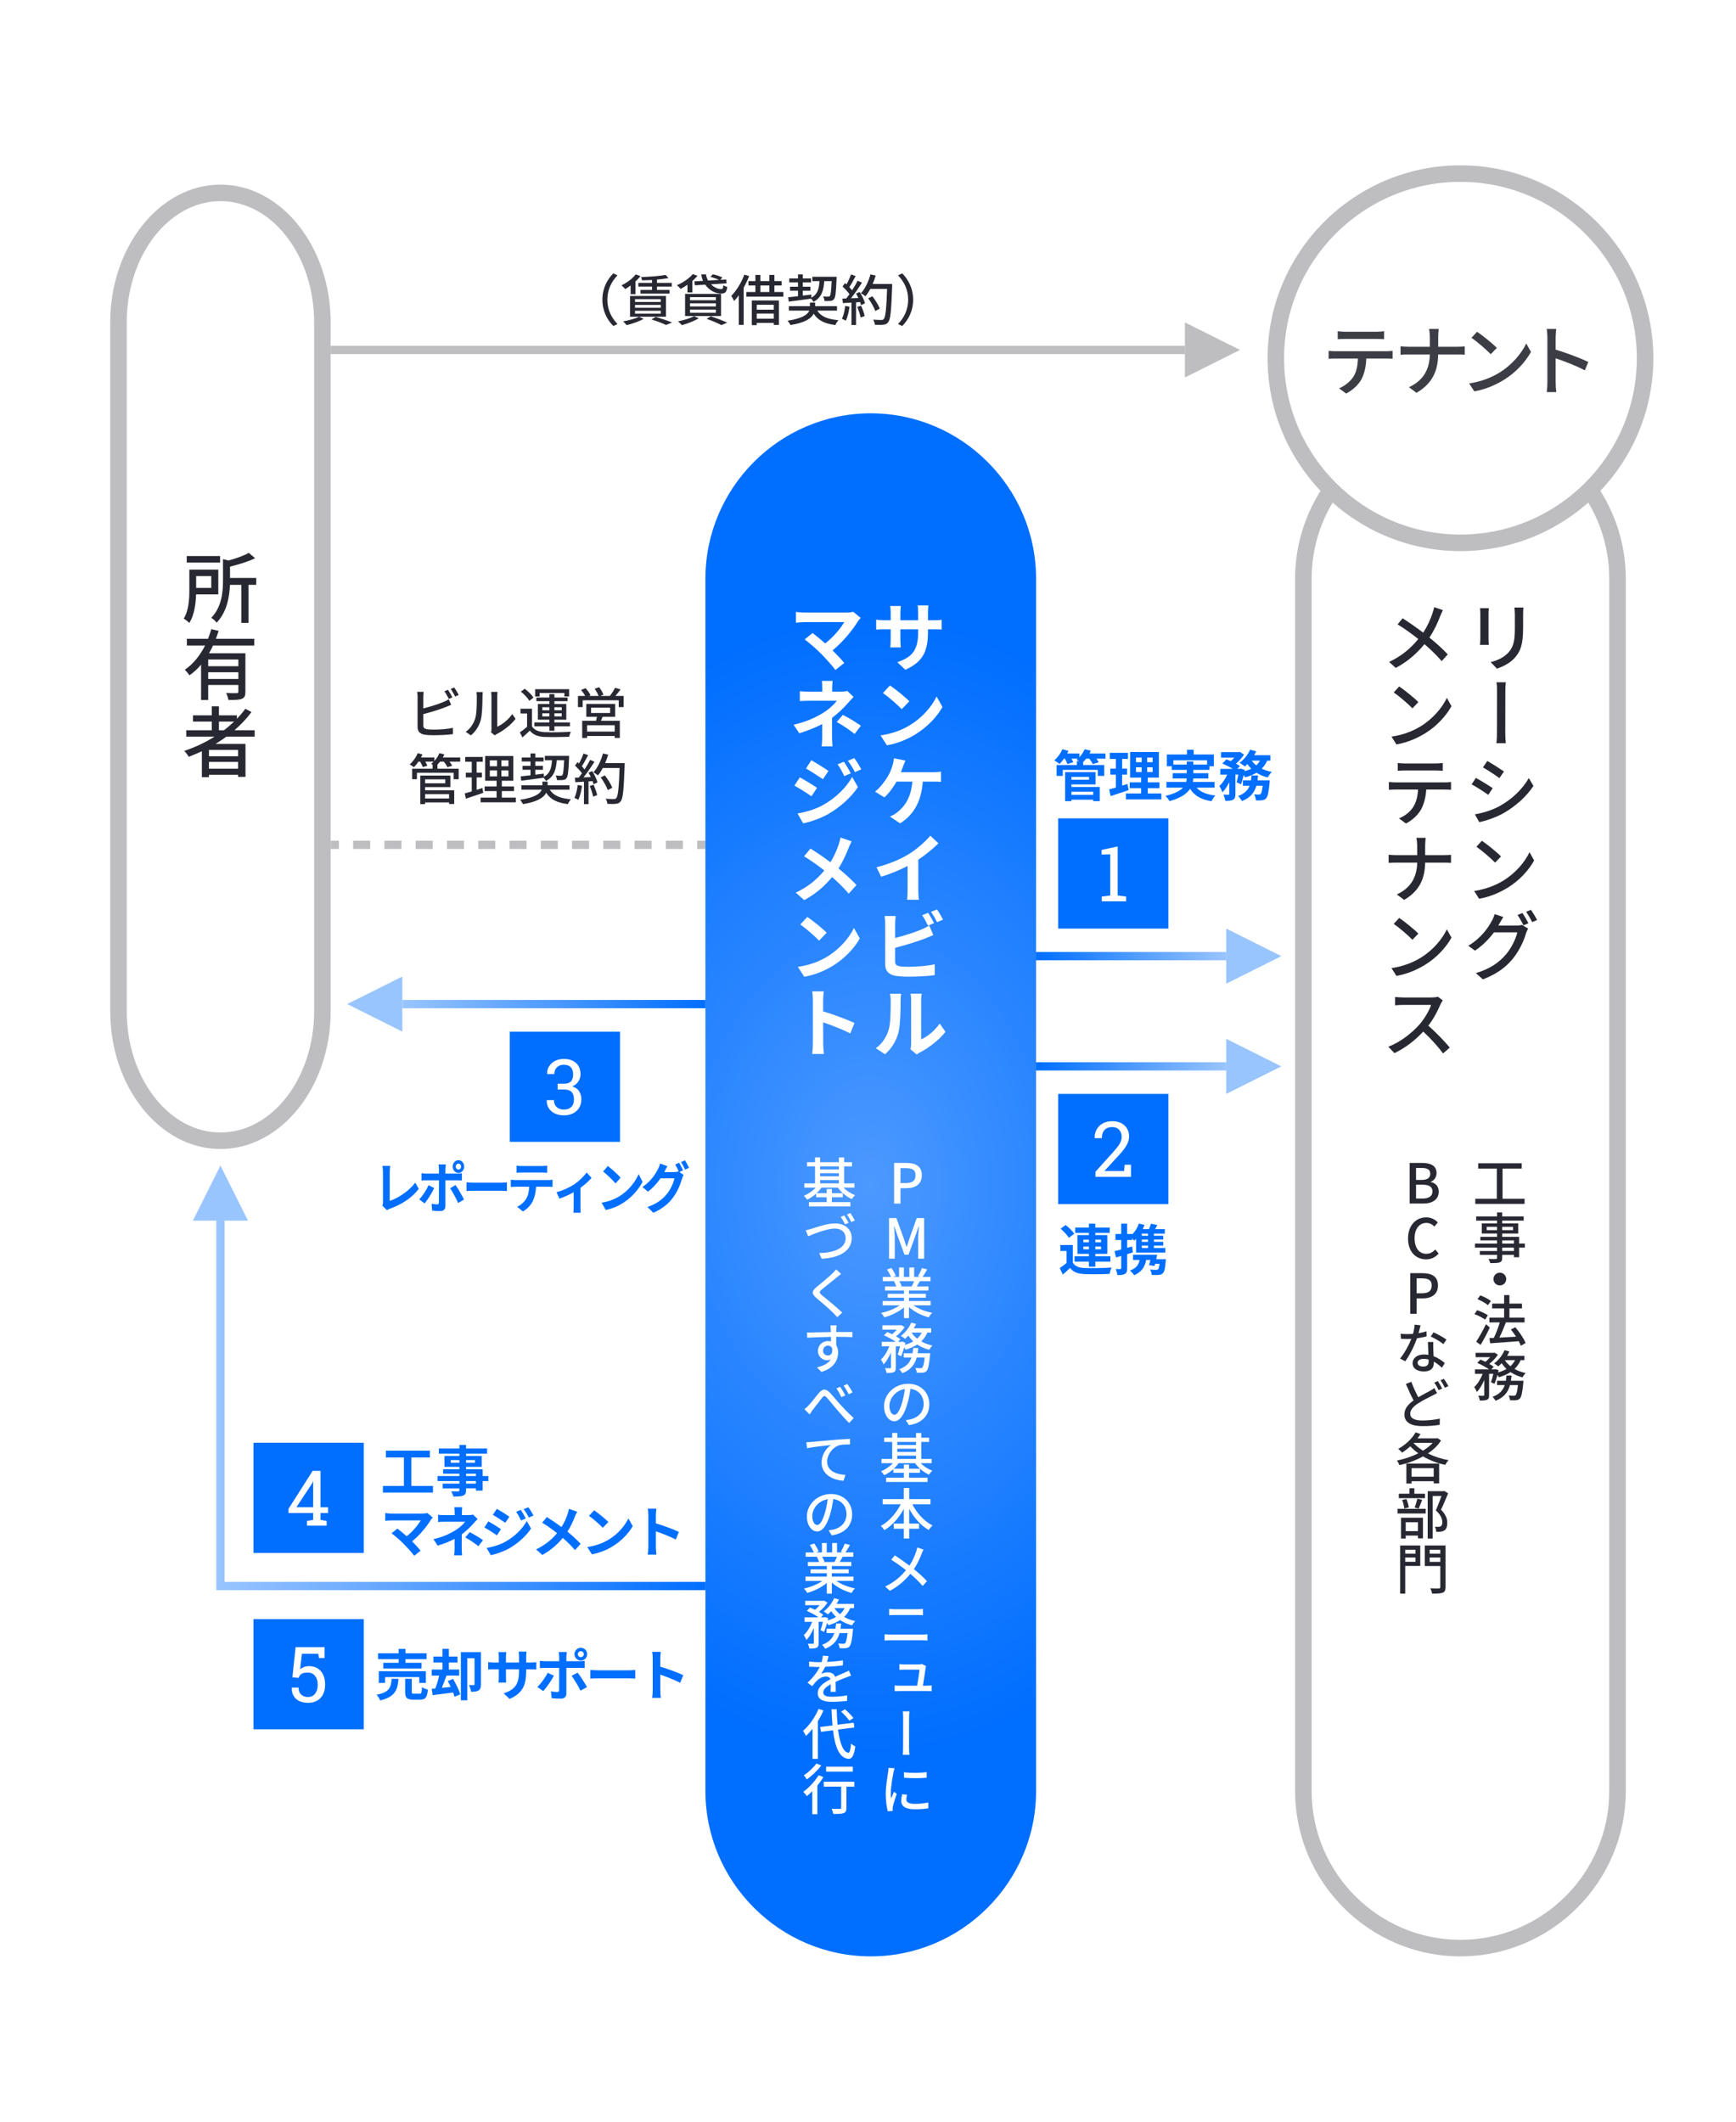 <?xml version="1.0" encoding="UTF-8"?>
<svg id="b" data-name="レイヤー 2" xmlns="http://www.w3.org/2000/svg" xmlns:xlink="http://www.w3.org/1999/xlink" viewBox="0 0 315 385">
  <defs>
    <linearGradient id="d" data-name="名称未設定グラデーション 8" x1="39.25" y1="255.025" x2="128" y2="255.025" gradientUnits="userSpaceOnUse">
      <stop offset="0" stop-color="#99c5ff"/>
      <stop offset="1" stop-color="#006eff"/>
    </linearGradient>
    <linearGradient id="e" data-name="名称未設定グラデーション 8" x1="73" y1="182.2" x2="128" y2="182.2" xlink:href="#d"/>
    <linearGradient id="f" data-name="名称未設定グラデーション 8" x1="-1033.5" y1="173.5" x2="-999" y2="173.5" gradientTransform="translate(-811) rotate(-180) scale(1 -1)" xlink:href="#d"/>
    <linearGradient id="g" data-name="名称未設定グラデーション 8" x1="-1033.5" y1="193.5" x2="-999" y2="193.5" gradientTransform="translate(-811) rotate(-180) scale(1 -1)" xlink:href="#d"/>
    <radialGradient id="h" data-name="名称未設定グラデーション 11" cx="335.833" cy="230.321" fx="335.833" fy="230.321" r="97.651" gradientTransform="translate(-93.875 -28.947) scale(.75 1.059)" gradientUnits="userSpaceOnUse">
      <stop offset="0" stop-color="#4c99ff"/>
      <stop offset="1" stop-color="#006eff"/>
    </radialGradient>
  </defs>
  <g id="c" data-name="Design">
    <rect width="315" height="385" style="fill: #fff;"/>
    <line x1="60" y1="63.5" x2="215" y2="63.5" style="fill: none; stroke: #bebec1; stroke-miterlimit: 10; stroke-width: 1.5px;"/>
    <polyline points="128 287.8 40 287.8 40 221.5" style="fill: none; stroke: url(#d); stroke-miterlimit: 10; stroke-width: 1.5px;"/>
    <polygon points="215 58.5 215 68.5 225 63.5 215 58.5" style="fill: #bebec1;"/>
    <line x1="128" y1="182.2" x2="73" y2="182.2" style="fill: none; stroke: url(#e); stroke-miterlimit: 10; stroke-width: 1.5px;"/>
    <polygon points="73 177.2 73 187.2 63 182.2 73 177.2" style="fill: #99c5ff;"/>
    <line x1="188" y1="173.5" x2="222.5" y2="173.5" style="fill: none; stroke: url(#f); stroke-miterlimit: 10; stroke-width: 1.5px;"/>
    <polygon points="222.5 168.5 222.5 178.5 232.5 173.5 222.5 168.5" style="fill: #99c5ff;"/>
    <line x1="188" y1="193.5" x2="222.5" y2="193.5" style="fill: none; stroke: url(#g); stroke-miterlimit: 10; stroke-width: 1.5px;"/>
    <polygon points="222.5 188.5 222.5 198.5 232.5 193.5 222.5 188.5" style="fill: #99c5ff;"/>
    <polygon points="45 221.5 35 221.5 40 211.5 45 221.5" style="fill: #99c5ff;"/>
    <g>
      <line x1="60" y1="153.3" x2="61.5" y2="153.3" style="fill: none; stroke: #bebec1; stroke-miterlimit: 10; stroke-width: 1.5px;"/>
      <line x1="64.079" y1="153.3" x2="125.21" y2="153.3" style="fill: none; stroke: #bebec1; stroke-dasharray: 0 0 3.095 2.579; stroke-miterlimit: 10; stroke-width: 1.5px;"/>
      <line x1="126.5" y1="153.3" x2="128" y2="153.3" style="fill: none; stroke: #bebec1; stroke-miterlimit: 10; stroke-width: 1.5px;"/>
    </g>
    <path d="m188,325c0,16.5-13.5,30-30,30h0c-16.5,0-30-13.5-30-30V105c0-16.5,13.5-30,30-30h0c16.5,0,30,13.5,30,30v220Z" style="fill: url(#h);"/>
    <g>
      <path d="m265,353.5c-15.715,0-28.5-12.785-28.5-28.5V105c0-15.715,12.785-28.5,28.5-28.5s28.5,12.785,28.5,28.5v220c0,15.715-12.785,28.5-28.5,28.5Z" style="fill: #fff;"/>
      <path d="m265,78c14.888,0,27,12.112,27,27v220c0,14.888-12.112,27-27,27s-27-12.112-27-27V105c0-14.888,12.112-27,27-27m0-3c-16.5,0-30,13.5-30,30v220c0,16.5,13.5,30,30,30s30-13.5,30-30V105c0-16.5-13.5-30-30-30h0Z" style="fill: #bebec1;"/>
    </g>
    <g>
      <circle cx="265" cy="65" r="33.5" style="fill: #fff;"/>
      <path d="m265,33c17.645,0,32,14.355,32,32s-14.355,32-32,32-32-14.355-32-32,14.355-32,32-32m0-3c-19.299,0-35,15.701-35,35s15.701,35,35,35,35-15.701,35-35-15.701-35-35-35h0Z" style="fill: #bebec1;"/>
    </g>
    <g>
      <path d="m40,207c-10.201,0-18.5-10.542-18.5-23.5V58.5c0-12.958,8.299-23.5,18.5-23.5s18.5,10.542,18.5,23.5v125c0,12.958-8.299,23.5-18.5,23.5Z" style="fill: #fff;"/>
      <path d="m40,36.5c9.374,0,17,9.869,17,22v125c0,12.131-7.626,22-17,22s-17-9.869-17-22V58.5c0-12.131,7.626-22,17-22m0-3c-11,0-20,11.25-20,25v125c0,13.75,9,25,20,25s20-11.25,20-25V58.5c0-13.75-9-25-20-25h0Z" style="fill: #bebec1;"/>
    </g>
    <g>
      <path d="m242.354,63.734h9.16c.295,0,.828-.028,1.178-.07v1.442c-.322-.028-.812-.042-1.178-.042h-3.6c-.055,1.485-.336,2.718-.867,3.74-.506.953-1.57,1.989-2.789,2.605l-1.287-.938c1.035-.435,2.031-1.233,2.59-2.087.604-.938.785-2.059.842-3.32h-4.049c-.42,0-.896.014-1.275.042v-1.442c.393.042.842.07,1.275.07Zm1.736-3.53h5.66c.434,0,.951-.042,1.4-.098v1.443c-.449-.028-.967-.042-1.4-.042h-5.645c-.463,0-.982.014-1.373.042v-1.443c.42.056.91.098,1.357.098Z" style="fill: #3d3d46;"/>
      <path d="m259.295,59.686h1.766c-.057.364-.098,1.093-.098,1.513v1.723h3.473c.547,0,1.094-.028,1.346-.07v1.513c-.252-.028-.869-.042-1.359-.042h-3.459c-.057,2.956-1.023,5.239-3.938,6.962l-1.373-1.023c2.689-1.247,3.727-3.292,3.797-5.939h-3.881c-.559,0-1.092.014-1.441.056v-1.541c.336.042.883.084,1.414.084h3.908v-1.723c0-.448-.057-1.149-.154-1.513Z" style="fill: #3d3d46;"/>
      <path d="m272.082,67.614c2.256-1.387,4.006-3.488,4.861-5.281l.854,1.527c-1.008,1.821-2.73,3.726-4.916,5.071-1.414.869-3.193,1.695-5.365,2.087l-.938-1.443c2.338-.35,4.16-1.135,5.504-1.961Zm-.477-4.482l-1.105,1.135c-.729-.742-2.467-2.269-3.502-2.97l1.021-1.092c.98.658,2.803,2.115,3.586,2.927Z" style="fill: #3d3d46;"/>
      <path d="m280.777,61.255c0-.448-.043-1.092-.127-1.569h1.725c-.043.462-.1,1.079-.1,1.569v2.186c1.863.56,4.525,1.555,5.926,2.241l-.631,1.527c-1.471-.799-3.754-1.681-5.295-2.186v4.329c0,.434.043,1.289.113,1.793h-1.723c.068-.49.111-1.247.111-1.793v-8.097Z" style="fill: #3d3d46;"/>
    </g>
    <g>
      <path d="m78.564,269.641v1.199h-9.085v-1.199h3.809v-5.167h-3.269v-1.239h7.985v1.239h-3.358v5.167h3.918Z" style="fill: #006eff;"/>
      <path d="m88.614,268.751h-1.039v1.739h-1.209v-.41h-1.799v.31c0,.59-.141.83-.53,1-.38.15-.919.17-1.769.17-.061-.28-.24-.689-.39-.939.479.02,1.069.02,1.229.02.19-.01.25-.07.25-.25v-.31h-3.038v-.86h3.038v-.47h-3.958v-.909h3.958v-.43h-2.958v-.8h2.958v-.439h-2.708v-1.979h2.708v-.41h-3.728v-.94h3.728v-.649h1.21v.649h3.817v.94h-3.817v.41h2.838v1.979h-2.838v.439h3.008v1.229h1.039v.909Zm-5.257-3.328v-.479h-1.569v.479h1.569Zm1.21-.479v.479h1.619v-.479h-1.619Zm0,2.898h1.799v-.43h-1.799v.43Zm1.799.909h-1.799v.47h1.799v-.47Z" style="fill: #006eff;"/>
      <path d="m78.185,275.783c-.719,1.169-1.998,2.769-3.408,3.908.57.569,1.16,1.219,1.55,1.689l-1.17.929c-.419-.56-1.259-1.499-1.908-2.159-.58-.589-1.6-1.489-2.199-1.919l1.06-.85c.399.3,1.06.84,1.688,1.39,1.13-.9,2.069-2.059,2.539-2.878h-5.287c-.399,0-.939.05-1.149.07v-1.399c.26.04.81.09,1.149.09h5.547c.38,0,.72-.04.93-.11l.999.82c-.14.16-.26.29-.34.419Z" style="fill: #006eff;"/>
      <path d="m83.807,274.414v.52h1.199c.31,0,.59-.03.829-.1l.83.81c-.26.25-.56.589-.779.83-.51.58-1.27,1.329-2.1,1.959,0,.799-.01,1.889-.01,2.519,0,.399.04.969.07,1.279h-1.439c.04-.28.08-.88.08-1.279v-1.709c-.92.49-1.989.899-3.068,1.229l-.77-1.179c1.929-.43,3.208-1.12,4.078-1.669.77-.5,1.389-1.08,1.679-1.489h-3.618c-.359,0-.989.01-1.299.04v-1.31c.379.06.929.07,1.279.07h1.729v-.52c0-.31-.02-.669-.06-.919h1.429c-.029.24-.06.61-.06.919Zm.609,4.567l.83-.959c.919.5,1.438.79,2.398,1.449l-.84,1.1c-.869-.689-1.519-1.109-2.389-1.589Z" style="fill: #006eff;"/>
      <path d="m90.898,277.482l-.729,1.12c-.57-.4-1.609-1.07-2.279-1.429l.72-1.1c.68.36,1.779,1.049,2.289,1.409Zm.799,2.279c1.699-.95,3.099-2.319,3.889-3.748l.77,1.359c-.92,1.389-2.339,2.648-3.968,3.598-1.02.569-2.459,1.069-3.339,1.229l-.749-1.309c1.119-.19,2.318-.53,3.397-1.129Zm.73-4.538l-.74,1.1c-.56-.39-1.599-1.06-2.259-1.429l.72-1.1c.66.36,1.759,1.06,2.279,1.429Zm2.978.31l-.869.37c-.29-.63-.52-1.06-.88-1.569l.84-.35c.28.42.68,1.089.909,1.549Zm1.399-.54l-.85.38c-.319-.629-.569-1.02-.939-1.519l.85-.35c.31.399.7,1.049.939,1.489Z" style="fill: #006eff;"/>
      <path d="m104.306,275.214c-.3.79-.75,1.799-1.34,2.718.88.72,1.72,1.489,2.399,2.209l-1.03,1.139c-.699-.819-1.419-1.519-2.219-2.208-.879,1.059-2.028,2.168-3.718,3.088l-1.119-1.009c1.629-.79,2.809-1.759,3.798-2.948-.72-.57-1.679-1.279-2.698-1.899l.85-1.02c.799.49,1.849,1.209,2.658,1.809.51-.8.85-1.589,1.109-2.379.09-.26.2-.66.24-.919l1.489.52c-.13.23-.32.67-.42.9Z" style="fill: #006eff;"/>
      <path d="m110.388,279.412c1.709-1.01,3.009-2.539,3.638-3.888l.78,1.409c-.76,1.35-2.089,2.729-3.698,3.698-1.01.609-2.299,1.169-3.708,1.409l-.84-1.319c1.56-.22,2.858-.729,3.828-1.309Zm0-3.229l-1.02,1.04c-.52-.56-1.769-1.649-2.499-2.159l.939-1c.7.47,1.999,1.509,2.579,2.119Z" style="fill: #006eff;"/>
      <path d="m117.639,274.954c0-.35-.03-.849-.101-1.199h1.56c-.04.35-.09.79-.09,1.199v1.479c1.339.39,3.258,1.099,4.178,1.549l-.57,1.379c-1.029-.54-2.528-1.119-3.607-1.489v2.829c0,.29.05.989.09,1.399h-1.56c.061-.4.101-1,.101-1.399v-5.747Z" style="fill: #006eff;"/>
    </g>
    <g>
      <path d="m69.489,218.131v-5.417c0-.38-.046-.85-.1-1.14h1.413c-.054.39-.09.75-.09,1.14v5.197c1.468-.47,3.476-1.749,4.628-3.308l.639,1.129c-1.233,1.639-3.097,2.829-5.222,3.598-.126.05-.324.12-.531.27l-.854-.82c.107-.25.117-.419.117-.649Z" style="fill: #006eff;"/>
      <path d="m77.048,218.38l-.972-.739c.603-.64,1.323-1.739,1.692-2.579l1.018.53c-.414.889-1.243,2.199-1.738,2.788Zm3.772-6.216v.799h2.098c.252,0,.648-.03.892-.07v1.31c-.288-.02-.64-.03-.883-.03h-2.106v4.647c0,.58-.297.939-.937.939-.486,0-1.008-.03-1.467-.09l-.108-1.239c.387.08.783.12.999.12.234,0,.324-.1.333-.359.01-.37.01-3.538.01-4.008v-.01h-2.287c-.271,0-.621.01-.873.04v-1.329c.27.04.585.08.873.08h2.287v-.799c0-.26-.046-.7-.081-.87h1.332c-.018.14-.081.62-.081.87Zm3.376,5.497l-1.062.64c-.387-.86-1.026-2.069-1.458-2.679l.981-.59c.459.64,1.179,1.899,1.539,2.629Zm-1.008-7.136c.576,0,1.035.52,1.035,1.159s-.459,1.16-1.035,1.16-1.045-.52-1.045-1.16.469-1.159,1.045-1.159Zm0,1.699c.27,0,.485-.24.485-.54s-.216-.54-.485-.54-.495.24-.495.54.225.54.495.54Z" style="fill: #006eff;"/>
      <path d="m86.094,214.613h4.835c.423,0,.819-.04,1.053-.06v1.569c-.216-.01-.675-.05-1.053-.05h-4.835c-.513,0-1.116.02-1.449.05v-1.569c.324.03.981.06,1.449.06Z" style="fill: #006eff;"/>
      <path d="m93.546,214.133h5.896c.188,0,.585-.02.819-.06v1.299c-.226-.02-.567-.03-.819-.03h-2.17c-.054,1.029-.252,1.869-.576,2.568-.314.69-1.008,1.469-1.81,1.919l-1.053-.849c.639-.27,1.269-.85,1.629-1.429.369-.62.522-1.37.559-2.209h-2.476c-.271,0-.612.02-.864.04v-1.31c.27.03.585.06.864.06Zm1.143-2.548h3.619c.307,0,.666-.02.973-.07v1.29c-.307-.02-.657-.04-.973-.04h-3.609c-.315,0-.693.02-.973.04v-1.29c.297.05.666.07.963.07Z" style="fill: #006eff;"/>
      <path d="m104.203,214.902c.873-.589,1.782-1.489,2.241-2.139l.892.97c-.423.52-1.216,1.229-2.017,1.819v3.428c0,.35.009.879.062,1.079h-1.332c.018-.2.045-.729.045-1.079v-2.639c-.792.44-1.801.899-2.584,1.169l-.531-1.18c1.171-.28,2.512-.949,3.224-1.429Z" style="fill: #006eff;"/>
      <path d="m112.608,216.932c1.54-1.01,2.71-2.539,3.277-3.888l.702,1.409c-.685,1.35-1.882,2.729-3.331,3.698-.909.609-2.07,1.169-3.34,1.409l-.757-1.319c1.405-.22,2.575-.729,3.448-1.309Zm0-3.229l-.918,1.04c-.469-.56-1.594-1.649-2.251-2.159l.847-1c.63.47,1.8,1.509,2.322,2.119Z" style="fill: #006eff;"/>
      <path d="m123.94,212.364l-.666.31.765.52c-.099.19-.225.47-.297.72-.243.89-.757,2.219-1.575,3.328-.855,1.169-1.936,2.079-3.629,2.829l-1.062-1.06c1.836-.61,2.836-1.479,3.628-2.479.612-.77,1.134-1.979,1.278-2.719h-2.53c-.603.87-1.386,1.749-2.277,2.419l-1.008-.84c1.575-1.059,2.367-2.358,2.809-3.218.135-.24.324-.699.405-1.039l1.323.479c-.216.35-.45.8-.55,1.02-.009.02-.018.03-.026.05h1.801c.278,0,.585-.05.783-.12l.062.04c-.18-.4-.432-.93-.657-1.29l.711-.32c.226.36.55,1,.712,1.369Zm1.08-.459l-.711.34c-.189-.42-.478-1-.729-1.379l.711-.32c.234.37.567,1.009.729,1.359Z" style="fill: #006eff;"/>
    </g>
    <g>
      <rect x="92.5" y="187.2" width="20" height="20" style="fill: #006eff;"/>
      <path d="m102.317,202.393c-.606,0-1.146-.11-1.62-.332s-.845-.536-1.11-.943c-.268-.408-.394-.892-.38-1.453l.021-.041h1.285c0,.351.073.654.219.909s.354.454.622.595.59.212.964.212c.569,0,1.017-.155,1.34-.465s.485-.768.485-1.374c0-.615-.144-1.069-.431-1.36s-.74-.438-1.36-.438h-1.176v-1.053h1.176c.396,0,.716-.067.957-.202s.416-.328.522-.581c.107-.253.161-.557.161-.913,0-.57-.142-1.002-.424-1.299s-.699-.444-1.251-.444c-.351,0-.656.069-.916.208s-.461.335-.605.588c-.143.253-.215.55-.215.892h-1.292l-.014-.041c-.014-.501.106-.957.358-1.367.254-.41.611-.736,1.074-.978.462-.242.999-.362,1.609-.362.921,0,1.654.245,2.201.735s.82,1.188.82,2.095c0,.41-.124.819-.373,1.227-.248.408-.62.719-1.117.933.597.196,1.02.503,1.268.923.249.419.373.889.373,1.408,0,.606-.136,1.127-.406,1.562-.271.435-.646.77-1.125,1.005s-1.025.352-1.641.352Z" style="fill: #fff;"/>
    </g>
    <g>
      <rect x="46" y="261.8" width="20" height="20" style="fill: #006eff;"/>
      <path d="m55.705,276.849v-.861l1.114-.191v-1.244h-4.471v-.759l4.389-6.897h1.422v6.604h1.374v1.053h-1.374v1.244l1.114.191v.861h-3.568Zm-1.921-3.35h3.035v-4.683l-.041-.014-.137.362-2.857,4.334Z" style="fill: #fff;"/>
    </g>
    <g>
      <path d="m72.308,304.632c-.16,2.009-.6,3.278-3.328,3.928-.11-.31-.41-.779-.649-1.029,2.368-.46,2.618-1.359,2.738-2.898h1.239Zm.03-3.558h-3.738v-1.08h3.738v-.79h1.229v.79h3.838v1.08h-3.838v.65h2.918v1.039h-6.937v-1.039h2.789v-.65Zm3.737,4.308v-1.06h-6.196v1.06h-1.149v-2.129h8.546v2.129h-1.2Zm.061,1.959c.33,0,.39-.17.43-1.189.239.19.749.37,1.069.45-.13,1.439-.439,1.809-1.379,1.809h-1.29c-1.159,0-1.449-.34-1.449-1.409v-2.369h1.2v2.359c0,.31.06.35.419.35h1Z" style="fill: #006eff;"/>
      <path d="m82.208,304.652c.52.879,1.099,2.039,1.299,2.809l-1.039.439c-.05-.23-.141-.49-.25-.779l-3.718.479-.17-1.149.659-.06c.26-.679.53-1.569.7-2.338h-1.359v-1.1h1.959v-1.269h-1.64v-1.08h1.64v-1.409h1.159v1.409h1.569v1.08h-1.569v1.269h1.879v1.1h-2.309c-.271.739-.57,1.549-.85,2.219l1.609-.17c-.17-.37-.351-.729-.53-1.06l.96-.39Zm5.057.989c0,.53-.09.9-.43,1.109-.33.2-.76.24-1.359.24-.04-.35-.22-.9-.38-1.229.36.02.73.02.85.01.12,0,.16-.04.16-.16v-4.708h-1.319v7.626h-1.159v-8.735h3.638v5.847Z" style="fill: #006eff;"/>
      <path d="m92.468,308.29l-1.069-1.01c1.929-.669,2.778-1.529,2.778-3.988v-.38h-2.369v1.359c0,.44.03.85.04,1.049h-1.399c.03-.2.061-.6.061-1.049v-1.359h-.85c-.5,0-.859.02-1.079.04v-1.359c.17.03.579.09,1.079.09h.85v-.99c0-.29-.03-.6-.061-.899h1.42c-.03.19-.061.51-.061.899v.99h2.369v-1.05c0-.399-.03-.729-.061-.929h1.43c-.03.2-.07.53-.07.929v1.05h.74c.529,0,.829-.02,1.099-.07v1.33c-.22-.02-.569-.03-1.099-.03h-.74v.33c0,2.479-.6,3.988-3.008,5.047Z" style="fill: #006eff;"/>
      <path d="m98.579,306.86l-1.08-.739c.67-.64,1.47-1.739,1.879-2.579l1.13.53c-.46.889-1.379,2.199-1.929,2.788Zm4.188-6.216v.799h2.329c.279,0,.719-.03.989-.07v1.31c-.32-.02-.71-.03-.979-.03h-2.339v4.647c0,.58-.33.939-1.039.939-.54,0-1.12-.03-1.63-.09l-.119-1.239c.43.08.869.12,1.109.12.26,0,.359-.1.369-.359.01-.37.01-3.538.01-4.008v-.01h-2.538c-.3,0-.689.01-.97.04v-1.329c.3.04.649.08.97.08h2.538v-.799c0-.26-.05-.7-.09-.87h1.479c-.02.14-.09.62-.09.87Zm3.748,5.497l-1.18.64c-.43-.86-1.14-2.069-1.619-2.679l1.09-.59c.51.64,1.309,1.899,1.709,2.629Zm-1.119-7.136c.64,0,1.148.52,1.148,1.159s-.509,1.16-1.148,1.16-1.16-.52-1.16-1.16.521-1.159,1.16-1.159Zm0,1.699c.3,0,.539-.24.539-.54s-.239-.54-.539-.54-.55.24-.55.54.25.54.55.54Z" style="fill: #006eff;"/>
      <path d="m108.729,303.093h5.367c.47,0,.909-.04,1.17-.06v1.569c-.24-.01-.75-.05-1.17-.05h-5.367c-.569,0-1.239.02-1.608.05v-1.569c.359.03,1.089.06,1.608.06Z" style="fill: #006eff;"/>
      <path d="m118.438,300.954c0-.35-.03-.849-.101-1.199h1.56c-.04.35-.09.79-.09,1.199v1.479c1.339.39,3.258,1.099,4.178,1.549l-.57,1.379c-1.029-.54-2.528-1.119-3.607-1.489v2.829c0,.29.05.989.09,1.399h-1.56c.061-.4.101-1,.101-1.399v-5.747Z" style="fill: #006eff;"/>
    </g>
    <g>
      <rect x="46" y="293.8" width="20" height="20" style="fill: #006eff;"/>
      <path d="m55.849,308.993c-.561,0-1.062-.103-1.508-.308-.443-.205-.791-.509-1.042-.913s-.369-.903-.355-1.5l.014-.041h1.217c0,.538.156.957.468,1.258.312.301.715.451,1.207.451.569,0,1.012-.201,1.326-.602s.472-.95.472-1.647c0-.643-.158-1.168-.476-1.576-.316-.408-.755-.612-1.315-.612-.528,0-.913.08-1.151.239-.24.16-.414.403-.523.731l-1.121-.116.574-5.462h5.257v1.969h-1.012l-.13-.772h-2.974l-.321,2.796c.137-.105.285-.197.444-.277s.334-.145.522-.195c.189-.05.396-.078.619-.082.61-.004,1.137.129,1.579.4s.781.659,1.019,1.162.355,1.097.355,1.781c0,.666-.119,1.247-.359,1.743-.238.497-.592.883-1.059,1.159-.468.276-1.043.414-1.727.414Z" style="fill: #fff;"/>
    </g>
    <g>
      <path d="m194.658,229.101c.39.67,1.09.95,2.109.99,1.199.05,3.558.02,4.938-.09-.141.28-.311.829-.37,1.159-1.239.06-3.358.08-4.577.03-1.189-.05-1.989-.34-2.589-1.109-.4.39-.81.77-1.319,1.2l-.56-1.18c.39-.25.839-.58,1.239-.919v-2.179h-1.119v-1.089h2.248v3.188Zm-.709-4.478c-.28-.49-.939-1.179-1.499-1.659l.909-.68c.56.45,1.249,1.109,1.569,1.589l-.979.75Zm3.638,4.308h-2.608v-.969h2.608v-.44h-2.089v-3.398h2.089v-.41h-2.488v-.959h2.488v-.71h1.159v.71h2.619v.959h-2.619v.41h2.179v3.398h-2.179v.44h2.738v.969h-2.738v.93h-1.159v-.93Zm-1.01-3.498h1.01v-.479h-1.01v.479Zm1.01,1.27v-.5h-1.01v.5h1.01Zm1.159-1.749v.479h1.04v-.479h-1.04Zm1.04,1.249h-1.04v.5h1.04v-.5Z" style="fill: #006eff;"/>
      <path d="m205.568,227.252c-.34.11-.689.22-1.04.32v2.539c0,.55-.09.85-.39,1.039-.31.19-.729.23-1.389.22-.03-.29-.16-.78-.3-1.1.359.02.709.02.829.01.12,0,.17-.04.17-.17v-2.209c-.33.1-.649.19-.949.27l-.26-1.14c.34-.08.759-.18,1.209-.3v-1.719h-1.05v-1.089h1.05v-1.879h1.079v1.879h.91v.08c.529-.53.969-1.229,1.209-1.979l1.02.25c-.09.26-.19.51-.31.76h1.119c.149-.33.29-.7.38-.99l1.149.26c-.141.25-.28.5-.41.729h1.77v.819h-1.989v.39h1.699v.689h-1.699v.41h1.699v.68h-1.699v.44h2.079v.83h-5.297v-2.499c-.12.12-.24.24-.36.34-.08-.11-.22-.27-.359-.43v.31h-.91v1.419l.89-.25.15,1.069Zm5.986,1.239s-.01.27-.04.419c-.1,1.26-.239,1.859-.5,2.119-.22.21-.449.29-.77.31-.27.03-.759.03-1.249.01-.02-.31-.149-.709-.33-.979.46.05.91.06,1.109.06.16,0,.271-.02.351-.09.119-.11.209-.41.279-1.009h-.8c-.029.14-.069.27-.1.39l-1.01-.15c.08-.27.17-.6.25-.939h-.779c-.26,1.409-.92,2.239-2.179,2.769-.13-.23-.52-.66-.75-.859,1.029-.35,1.569-.939,1.749-1.909h-1.189v-.939h4.368c-.05.26-.11.53-.17.8h1.759Zm-3.238-4.638h-1.14v.39h1.14v-.39Zm0,1.08h-1.14v.41h1.14v-.41Zm0,1.089h-1.14v.44h1.14v-.44Z" style="fill: #006eff;"/>
    </g>
    <g>
      <rect x="192" y="198.5" width="20" height="20" style="fill: #006eff;"/>
      <path d="m198.772,213.549v-.923l3.261-3.623c.388-.433.69-.803.909-1.111s.371-.587.458-.837.13-.51.13-.779c0-.497-.15-.915-.451-1.254s-.731-.509-1.292-.509c-.583,0-1.038.175-1.363.526-.326.351-.489.848-.489,1.49h-1.292l-.014-.041c-.014-.574.107-1.09.362-1.548s.626-.82,1.11-1.087c.486-.267,1.063-.4,1.733-.4.629,0,1.17.12,1.624.359.453.239.803.566,1.049.981s.369.891.369,1.429c0,.365-.072.727-.215,1.087-.145.36-.354.729-.629,1.107-.276.378-.607.777-.995,1.196l-2.618,2.851.014.034h3.534l.109-1.142h1.142v2.194h-6.446Z" style="fill: #fff;"/>
    </g>
    <g>
      <path d="m200.595,137.664h-1.649c.17.24.33.48.42.67l-1.1.31c-.109-.26-.359-.649-.6-.979h-.579c-.18.23-.37.43-.55.61v.54h3.828v1.979h-1.16v-1.089h-6.366v1.089h-1.119v-1.979h3.678v-.7h.439c-.18-.1-.369-.189-.499-.25.08-.06.17-.13.25-.2h-1.17c.14.24.26.48.33.66l-1.069.3c-.08-.25-.26-.629-.46-.959h-.16c-.26.37-.539.7-.799.959-.23-.19-.7-.51-.97-.64.6-.5,1.169-1.269,1.469-2.029l1.109.3c-.069.16-.149.32-.229.48h2.219v.669c.399-.41.739-.929.949-1.449l1.13.27c-.07.17-.15.34-.24.51h2.898v.929Zm-6.187,5.137h5.137v2.579h-1.179v-.27h-3.958v.27h-1.14v-5.267h5.518v2.229h-4.378v.459Zm0-1.829v.52h3.198v-.52h-3.198Zm0,2.698v.56h3.958v-.56h-3.958Z" style="fill: #006eff;"/>
      <path d="m204.788,143.371c-1.1.39-2.299.77-3.259,1.08l-.27-1.209c.35-.09.76-.2,1.22-.33v-2.349h-1.01v-1.089h1.01v-1.759h-1.1v-1.109h3.298v1.109h-1.069v1.759h.899v1.089h-.899v1.999c.33-.1.66-.2.979-.31l.2,1.119Zm5.937.61v1.079h-6.427v-1.079h2.759v-.95h-2.068v-1.069h2.068v-.859h-1.999v-4.647h5.218v4.647h-2.01v.859h2.119v1.069h-2.119v.95h2.459Zm-4.598-5.677h1.029v-.839h-1.029v.839Zm0,1.789h1.029v-.859h-1.029v.859Zm3.019-2.628h-.989v.839h.989v-.839Zm0,1.769h-.989v.859h.989v-.859Z" style="fill: #006eff;"/>
      <path d="m217.116,142.921c.71.799,1.829,1.259,3.408,1.429-.239.25-.55.72-.699,1.04-1.899-.3-3.088-1.01-3.878-2.249-.59.89-1.699,1.679-3.738,2.229-.14-.26-.479-.709-.739-.959,1.679-.38,2.639-.899,3.188-1.489h-3.009v-1.029h3.588c.051-.21.08-.42.101-.63h-2.559v-.959h2.568v-.6h-2.729v-.66h-.89v-2.129h3.648v-.87h1.219v.87h3.658v2.129h-.8v.66h-2.918v.6h2.719v.959h-2.729c-.011.21-.03.42-.08.63h3.947v1.029h-3.278Zm-1.769-4.178v-.57h1.189v.57h2.488v-.79h-6.116v.79h2.438Z" style="fill: #006eff;"/>
      <path d="m229.936,138.023c-.261.57-.59,1.049-1,1.459.55.26,1.17.459,1.839.589-.26.24-.59.71-.749,1.01-.76-.19-1.439-.49-2.039-.86-.59.36-1.279.63-2.039.84-.06-.11-.16-.26-.28-.42-.14.62-.31,1.219-.489,1.669l-.8-.37c.11-.37.23-.87.32-1.379h-.53v3.518c0,.54-.08.86-.43,1.04-.34.19-.789.21-1.409.21-.03-.33-.189-.81-.34-1.129.37.01.77.01.899.01.12-.01.16-.03.16-.15v-2.139c-.35.74-.77,1.409-1.249,1.849-.101-.34-.36-.83-.54-1.149.55-.49,1.069-1.27,1.419-2.059h-1.249v-1.039h2.289c-.56-.34-1.31-.72-1.929-.97l.749-.76c.24.09.52.2.79.32.22-.189.439-.41.629-.629h-2.398v-1h3.229l.18-.04.76.48c-.34.56-.899,1.169-1.459,1.649.289.15.539.3.729.44l-.49.51h.48l.159-.05.72.24-.04.23c.44-.12.859-.27,1.22-.459-.26-.25-.5-.53-.71-.83-.149.16-.3.3-.449.43-.23-.19-.69-.51-.97-.669.779-.56,1.52-1.459,1.909-2.379l1.109.3c-.11.24-.23.47-.37.7h2.948v.989h-.579Zm.47,3.578s-.021.31-.04.45c-.16,1.729-.34,2.499-.63,2.818-.22.23-.43.31-.729.35-.25.03-.66.04-1.12.02-.01-.33-.14-.79-.319-1.1.359.04.699.05.859.05.14,0,.22-.02.32-.11.14-.13.27-.56.38-1.489h-1.16c-.34,1.189-1.049,2.159-2.628,2.779-.13-.28-.44-.7-.689-.919,1.199-.44,1.778-1.08,2.089-1.859h-1.21v-.989h1.459c.051-.29.08-.58.101-.89h1.189c-.03.3-.061.6-.101.89h2.229Zm-3.278-3.578c.22.31.499.6.829.85.27-.24.49-.53.66-.85h-1.489Z" style="fill: #006eff;"/>
    </g>
    <g>
      <rect x="192" y="148.5" width="20" height="20" style="fill: #006eff;"/>
      <path d="m199.917,163.549v-.861l1.538-.191v-7.458l-1.565.027v-.841l2.912-.629v8.9l1.531.191v.861h-4.416Z" style="fill: #fff;"/>
    </g>
    <g>
      <path d="m76.81,126.458v2.089c1.179-.29,2.679-.76,3.647-1.169.33-.13.64-.28.97-.49l.439,1.009c-.329.13-.729.31-1.049.43-1.069.43-2.749.93-4.008,1.26v2.039c0,.48.21.6.68.7.3.05.77.07,1.249.07,1.05,0,2.618-.11,3.448-.33v1.149c-.909.13-2.409.2-3.508.2-.62,0-1.22-.03-1.64-.1-.81-.15-1.27-.549-1.27-1.389v-5.467c0-.24-.02-.65-.069-.919h1.169c-.029.27-.06.629-.06.919Zm5.277.08l-.65.28c-.199-.4-.529-1-.799-1.379l.649-.27c.25.36.6.979.8,1.37Zm1.149-.43l-.65.28c-.21-.43-.529-1-.81-1.37l.64-.27c.26.37.64.989.82,1.359Z" style="fill: #282832;"/>
      <path d="m86.229,130.376c.29-.89.29-2.839.29-3.988,0-.34-.02-.58-.08-.81h1.159c-.01.08-.05.45-.05.799,0,1.139-.04,3.268-.31,4.268-.3,1.1-.93,2.079-1.779,2.798l-.959-.64c.869-.6,1.438-1.509,1.729-2.428Zm2.948,1.889v-5.917c0-.41-.06-.74-.06-.8h1.159c-.01.06-.05.39-.05.8v5.527c.869-.39,1.999-1.239,2.719-2.299l.609.859c-.85,1.129-2.259,2.179-3.408,2.759-.18.1-.3.19-.38.25l-.659-.549c.04-.17.069-.4.069-.63Z" style="fill: #282832;"/>
      <path d="m96.529,131.806c.43.689,1.22.999,2.329,1.049,1.129.05,3.448.02,4.717-.07-.109.209-.249.64-.3.909-1.149.05-3.268.07-4.427.03-1.239-.05-2.1-.38-2.709-1.149-.42.41-.859.81-1.35,1.239l-.459-.919c.399-.27.89-.65,1.309-1.02v-2.409h-1.199v-.859h2.089v3.198Zm-.479-4.638c-.28-.5-.949-1.189-1.539-1.669l.71-.52c.579.45,1.279,1.109,1.579,1.599l-.75.59Zm3.638,4.618h-2.729v-.7h2.729v-.49h-2.089v-2.858h2.089v-.5h-2.358v-.669h2.358v-.62h.91v.62h2.398v.669h-2.398v.5h2.158v2.858h-2.158v.49h2.818v.7h-2.818v.819h-.91v-.819Zm-1.769-5.407h-.819v-1.319h6.166v1.319h-.859v-.629h-4.487v.629Zm.479,2.499h1.289v-.54h-1.289v.54Zm1.289,1.12v-.56h-1.289v.56h1.289Zm.91-1.659v.54h1.329v-.54h-1.329Zm1.329,1.099h-1.329v.56h1.329v-.56Z" style="fill: #282832;"/>
      <path d="m113.156,126.289v2.019h-.89v-1.229h-6.537v1.229h-.859v-2.019h1.319c-.18-.34-.479-.76-.749-1.08l.81-.34c.34.38.739.91.909,1.279l-.31.14h1.769c-.14-.38-.439-.91-.709-1.31l.81-.28c.31.41.649.99.779,1.359l-.59.23h1.749c.33-.42.729-1.04.96-1.489l.989.31c-.311.41-.64.829-.939,1.179h1.489Zm-3.818,3.788c-.1.25-.2.5-.29.72h3.418v3.108h-.929v-.35h-5.008v.359h-.89v-3.118h2.499c.07-.23.13-.49.189-.72h-1.938v-2.349h5.228v2.349h-2.279Zm2.199,1.529h-5.008v1.149h5.008v-1.149Zm-4.288-2.229h3.458v-.959h-3.458v.959Z" style="fill: #282832;"/>
      <path d="m83.506,138.208h-1.939c.19.26.38.53.48.75l-.87.26c-.1-.27-.369-.669-.63-1.009h-.709c-.15.2-.31.38-.479.55h.02v.729h3.848v1.909h-.909v-1.18h-6.666v1.18h-.87v-1.909h3.708v-.729h.05c-.119-.06-.229-.12-.319-.16.16-.11.319-.25.47-.39h-1.51c.15.27.29.54.36.74l-.83.25c-.079-.26-.279-.65-.47-.99h-.31c-.26.39-.55.74-.829,1.009-.181-.15-.54-.39-.76-.509.59-.5,1.14-1.27,1.449-2.039l.869.23c-.08.18-.17.37-.27.549h2.429v.63c.39-.41.71-.899.909-1.409l.899.22c-.08.19-.18.38-.279.56h3.158v.76Zm-6.366,5.197h5.276v2.489h-.93v-.29h-4.347v.31h-.88v-5.177h5.467v2.089h-4.587v.58Zm0-1.979v.709h3.657v-.709h-3.657Zm0,2.679v.79h4.347v-.79h-4.347Z" style="fill: #282832;"/>
      <path d="m87.688,143.865c-1.089.38-2.248.77-3.147,1.06l-.221-.949c.36-.1.8-.22,1.279-.37v-2.539h-1.079v-.859h1.079v-1.989h-1.179v-.86h3.178v.86h-1.109v1.989h.95v.859h-.95v2.259c.34-.11.7-.22,1.04-.34l.159.879Zm5.907.87v.85h-6.387v-.85h2.898v-1.189h-2.169v-.839h2.169v-1.029h-2.079v-4.498h5.117v4.498h-2.089v1.029h2.219v.839h-2.219v1.189h2.539Zm-4.718-5.687h1.31v-1.079h-1.31v1.079Zm0,1.839h1.31v-1.089h-1.31v1.089Zm3.379-2.918h-1.279v1.079h1.279v-1.079Zm0,1.829h-1.279v1.089h1.279v-1.089Z" style="fill: #282832;"/>
      <path d="m99.758,143.296c.659,1.069,1.898,1.579,3.848,1.739-.21.21-.46.61-.569.879-1.939-.24-3.158-.839-3.928-2.059-.43.839-1.539,1.639-4.208,2.059-.11-.22-.35-.58-.54-.779,2.749-.42,3.668-1.149,3.948-1.839h-3.698v-.8h3.809v-.66h.949v.66h3.968v.8h-3.578Zm-5.268-2.419c.49-.05,1.1-.12,1.77-.19v-1h-1.449v-.719h1.449v-.79h-1.589v-.72h1.589v-.729h.869v.729h1.499v.72h-1.499v.79h1.38v.719h-1.38v.89l1.539-.19.021.57c1.119-.61,1.379-1.599,1.469-3.008h-1.299v-.79h4.407s0,.26-.01.37c-.1,2.439-.2,3.358-.46,3.678-.17.22-.359.3-.64.33-.239.03-.659.03-1.089.02-.021-.25-.11-.62-.25-.83.39.04.749.04.899.04.149,0,.24-.02.33-.12.14-.189.239-.889.319-2.698h-1.339c-.13,1.759-.5,2.999-1.959,3.758-.08-.17-.271-.42-.43-.58-1.46.21-2.969.4-4.058.54l-.091-.79Z" style="fill: #282832;"/>
      <path d="m105.61,142.586c-.13.939-.36,1.909-.67,2.549-.15-.11-.52-.28-.71-.35.3-.6.49-1.479.59-2.339l.79.14Zm1.849-2.668c.41.65.819,1.5.96,2.049l-.71.34c-.04-.16-.1-.35-.18-.56l-.74.05v4.118h-.829v-4.067c-.569.03-1.1.06-1.56.09l-.08-.819.7-.02c.189-.24.38-.5.579-.78-.31-.44-.819-.979-1.259-1.399l.449-.62c.091.08.181.16.271.24.31-.55.64-1.27.819-1.809l.84.3c-.36.68-.78,1.469-1.14,2.009.189.2.359.4.489.58.391-.6.75-1.219,1.01-1.739l.79.34c-.57.909-1.319,2.009-1.989,2.838l1.329-.05c-.13-.28-.27-.549-.42-.799l.67-.29Zm.25,2.479c.27.6.54,1.379.649,1.889l-.739.26c-.09-.52-.36-1.309-.61-1.919l.7-.229Zm5.637-3.479c-.17,4.408-.3,5.967-.72,6.477-.239.33-.489.42-.879.46-.34.05-.95.04-1.54.01-.02-.27-.13-.669-.31-.929.649.05,1.25.06,1.489.06.21,0,.32-.04.43-.17.32-.32.479-1.799.61-5.467h-3.049c-.27.51-.569.969-.88,1.339-.18-.16-.6-.43-.819-.56.76-.81,1.38-2.109,1.729-3.418l.949.22c-.15.52-.34,1.039-.55,1.529h3.538v.45Zm-3.068,4.448c-.2-.61-.749-1.579-1.279-2.299l.75-.37c.539.68,1.129,1.629,1.349,2.249l-.819.42Z" style="fill: #282832;"/>
    </g>
    <g>
      <path d="m111.285,49.605l.76.36c-1.09,1.139-1.839,2.579-1.839,4.417s.749,3.278,1.839,4.417l-.76.36c-1.14-1.149-1.979-2.749-1.979-4.777s.839-3.628,1.979-4.777Z" style="fill: #282832;"/>
      <path d="m114.429,51.804c-.329.25-.669.47-.989.649-.14-.18-.479-.509-.68-.679.979-.45,1.999-1.209,2.599-1.979l.859.31c-.26.33-.569.66-.909.97v2.309h-.88v-1.579Zm2.359,6.057c-.81.46-2.069.89-3.068,1.139-.15-.18-.47-.529-.68-.679,1.029-.18,2.229-.49,2.918-.84l.83.38Zm-2.469-4.148h6.516v3.758h-6.516v-3.758Zm.909,1.08h4.667v-.51h-4.667v.51Zm0,1.06h4.667v-.52h-4.667v.52Zm0,1.059h4.667v-.52h-4.667v.52Zm3.088-6.106c-.609.03-1.229.06-1.809.07-.03-.17-.11-.439-.189-.6,1.559-.05,3.418-.19,4.467-.39l.51.58c-.59.11-1.319.2-2.089.27v.6h2.688v.669h-2.688v.6h2.289v.67h-5.277v-.67h2.099v-.6h-2.488v-.669h2.488v-.53Zm.67,6.696c1.06.32,2.259.729,2.969,1.02l-1.1.45c-.58-.29-1.619-.689-2.658-1.009l.789-.46Z" style="fill: #282832;"/>
      <path d="m124.738,51.674c-.409.29-.839.54-1.239.75-.149-.18-.47-.51-.669-.669,1.069-.46,2.209-1.22,2.878-2.019l.84.31c-.26.33-.58.64-.92.939v2.079h-.89v-1.389Zm2.05,6.086c-.81.49-2.06.97-3.059,1.239-.16-.18-.49-.529-.7-.689,1.03-.2,2.219-.55,2.909-.939l.85.39Zm-2.479-4.427h6.526v4.018h-6.526v-4.018Zm.9,1.149h4.697v-.56h-4.697v.56Zm0,1.129h4.697v-.57h-4.697v.57Zm0,1.149h4.697v-.58h-4.697v.58Zm2.358-5.796c-.16-.36-.271-.75-.32-1.169h.859c.051.41.19.779.38,1.109l1.97-.11c-.41-.2-1.03-.42-1.55-.55l.43-.47c.57.11,1.329.36,1.739.58l-.37.42,1.07-.06.069.7-2.828.18c.55.55,1.249.879,1.858.87.28,0,.34-.18.38-.72.19.15.48.27.71.33-.13.979-.42,1.199-1.119,1.199-1.06,0-2.179-.61-2.889-1.619l-1.879.12-.07-.72,1.56-.09Zm1.409,6.426c1.069.36,2.269.819,2.988,1.159l-1.069.44c-.59-.32-1.64-.77-2.679-1.129l.76-.47Z" style="fill: #282832;"/>
      <path d="m135.928,50.095c-.27.709-.609,1.429-.989,2.109v6.746h-.879v-5.367c-.28.38-.57.73-.86,1.04-.09-.22-.359-.72-.51-.939.939-.93,1.829-2.389,2.369-3.848l.869.26Zm6.217,2.888v.85h-6.727v-.85h1.649v-1.179h-1.259v-.8h1.259v-1.119h.899v1.119h1.629v-1.119h.92v1.119h1.319v.8h-1.319v1.179h1.629Zm-5.727,1.539h4.917v4.438h-.93v-.37h-3.098v.41h-.89v-4.478Zm.89.78v.89h3.098v-.89h-3.098Zm3.098,2.529v-.93h-3.098v.93h3.098Zm-2.438-4.848h1.629v-1.179h-1.629v1.179Z" style="fill: #282832;"/>
      <path d="m148.297,56.361c.659,1.069,1.898,1.579,3.848,1.739-.21.21-.46.61-.569.88-1.939-.24-3.158-.84-3.928-2.059-.43.839-1.539,1.639-4.208,2.059-.11-.22-.35-.58-.54-.78,2.749-.42,3.668-1.149,3.948-1.839h-3.698v-.8h3.809v-.66h.949v.66h3.968v.8h-3.578Zm-5.268-2.419c.49-.05,1.1-.12,1.77-.19v-1h-1.449v-.719h1.449v-.79h-1.589v-.72h1.589v-.729h.869v.729h1.499v.72h-1.499v.79h1.38v.719h-1.38v.89l1.539-.19.021.57c1.119-.61,1.379-1.599,1.469-3.008h-1.299v-.79h4.407s0,.26-.01.37c-.1,2.439-.2,3.358-.46,3.678-.17.22-.359.3-.64.33-.239.03-.659.03-1.089.02-.021-.25-.11-.62-.25-.83.39.04.749.04.899.04.149,0,.24-.02.33-.12.14-.189.239-.889.319-2.698h-1.339c-.13,1.759-.5,2.999-1.959,3.758-.08-.17-.271-.42-.43-.58-1.46.21-2.969.4-4.058.54l-.091-.79Z" style="fill: #282832;"/>
      <path d="m154.149,55.651c-.13.939-.36,1.909-.67,2.549-.15-.11-.52-.28-.71-.35.3-.6.49-1.479.59-2.339l.79.14Zm1.849-2.668c.41.65.819,1.5.96,2.049l-.71.34c-.04-.16-.1-.35-.18-.56l-.74.05v4.118h-.829v-4.068c-.569.03-1.1.06-1.56.09l-.08-.82.7-.02c.189-.24.38-.5.579-.78-.31-.44-.819-.979-1.259-1.399l.449-.62c.091.08.181.16.271.24.31-.55.64-1.27.819-1.809l.84.3c-.36.68-.78,1.469-1.14,2.009.189.2.359.4.489.58.391-.6.75-1.219,1.01-1.739l.79.34c-.57.909-1.319,2.009-1.989,2.838l1.329-.05c-.13-.28-.27-.549-.42-.799l.67-.29Zm.25,2.479c.27.6.54,1.379.649,1.889l-.739.26c-.09-.52-.36-1.309-.61-1.919l.7-.23Zm5.637-3.478c-.17,4.408-.3,5.967-.72,6.477-.239.33-.489.42-.879.46-.34.05-.95.04-1.54.01-.02-.27-.13-.669-.31-.929.649.05,1.25.06,1.489.06.21,0,.32-.04.43-.17.32-.32.479-1.799.61-5.467h-3.049c-.27.51-.569.969-.88,1.339-.18-.16-.6-.43-.819-.56.76-.81,1.38-2.109,1.729-3.418l.949.22c-.15.52-.34,1.039-.55,1.529h3.538v.45Zm-3.068,4.448c-.2-.61-.749-1.579-1.279-2.299l.75-.37c.539.68,1.129,1.629,1.349,2.249l-.819.42Z" style="fill: #282832;"/>
      <path d="m163.709,59.16l-.759-.36c1.089-1.139,1.839-2.579,1.839-4.417s-.75-3.278-1.839-4.417l.759-.36c1.14,1.149,1.979,2.749,1.979,4.777s-.84,3.628-1.979,4.777Z" style="fill: #282832;"/>
    </g>
    <g>
      <path d="m270.095,111.365v4.566c0,.35.027.827.056,1.093h-1.61c.014-.224.069-.701.069-1.107v-4.552c0-.238-.027-.714-.056-1.009h1.597c-.028.294-.056.645-.056,1.009Zm6.275.14v2.423c0,3.124-.505,4.272-1.499,5.421-.896,1.022-2.27,1.653-3.25,1.989l-1.135-1.19c1.303-.322,2.424-.854,3.25-1.779.953-1.093,1.135-2.143,1.135-4.524v-2.339c0-.49-.042-.896-.084-1.261h1.639c-.028.364-.056.771-.056,1.261Z" style="fill: #282832;"/>
      <path d="m271.636,125.533c0-.434,0-1.19-.099-1.723h1.709c-.098.532-.098,1.289-.098,1.708,0,1.037-.015,6.416-.015,7.2,0,.406,0,1.415.112,2.143h-1.723c.098-.729.098-1.625.098-2.143,0-.785.015-6.164.015-7.186Z" style="fill: #282832;"/>
      <path d="m270.851,143.02l-.798,1.219c-.715-.518-2.157-1.457-3.026-1.905l.771-1.177c.854.462,2.41,1.415,3.054,1.863Zm1.359,3.194c2.283-1.289,4.104-3.11,5.196-5.029l.841,1.429c-1.219,1.849-3.124,3.6-5.309,4.875-1.373.798-3.292,1.457-4.524,1.695l-.799-1.415c1.499-.252,3.166-.756,4.595-1.555Zm.687-6.219l-.827,1.205c-.687-.518-2.143-1.471-2.983-1.947l.784-1.163c.841.462,2.382,1.457,3.026,1.905Z" style="fill: #282832;"/>
      <path d="m272.826,159.766c2.199-1.345,3.88-3.376,4.706-5.126l.841,1.499c-.967,1.751-2.647,3.614-4.763,4.917-1.373.841-3.096,1.653-5.225,2.031l-.896-1.415c2.269-.336,4.02-1.093,5.337-1.905Zm-.463-4.356l-1.078,1.121c-.687-.728-2.396-2.199-3.39-2.885l.994-1.079c.953.644,2.718,2.059,3.474,2.843Z" style="fill: #282832;"/>
      <path d="m272.069,167.603c-.056.112-.126.238-.196.35h3.278c.378,0,.756-.042,1.009-.126l1.12.672c-.126.224-.28.56-.378.84-.364,1.303-1.177,3.124-2.396,4.623-1.247,1.541-2.899,2.773-5.435,3.754l-1.275-1.135c2.634-.784,4.245-1.975,5.463-3.39.995-1.163,1.808-2.872,2.06-4.006h-4.244c-.868,1.177-2.018,2.367-3.432,3.32l-1.219-.882c2.367-1.429,3.628-3.306,4.258-4.51.168-.266.421-.827.519-1.233l1.583.519c-.267.42-.561.938-.715,1.205Zm5.267-.07l-.896.378c-.266-.546-.714-1.359-1.078-1.877l.883-.364c.336.49.826,1.331,1.092,1.863Zm1.569-.588l-.883.378c-.294-.574-.742-1.359-1.106-1.863l.868-.364c.364.504.869,1.345,1.121,1.849Z" style="fill: #282832;"/>
      <path d="m261.313,111.827c-.42,1.134-1.078,2.577-1.946,3.866,1.219.981,2.381,2.031,3.333,3.054l-1.106,1.219c-.98-1.135-1.989-2.101-3.123-3.082-1.233,1.499-2.872,3.082-5.211,4.314l-1.205-1.079c2.325-1.107,3.964-2.521,5.295-4.161-.994-.798-2.409-1.849-3.754-2.661l.91-1.106c1.135.714,2.634,1.779,3.727,2.605.798-1.19,1.316-2.395,1.694-3.516.112-.308.238-.785.309-1.107l1.583.546c-.154.28-.379.812-.505,1.107Z" style="fill: #282832;"/>
      <path d="m257.826,131.766c2.199-1.345,3.88-3.376,4.706-5.126l.841,1.499c-.967,1.751-2.647,3.614-4.763,4.917-1.373.841-3.096,1.653-5.225,2.031l-.896-1.415c2.269-.336,4.02-1.093,5.337-1.905Zm-.463-4.356l-1.078,1.121c-.687-.728-2.396-2.199-3.39-2.885l.994-1.079c.953.644,2.718,2.059,3.474,2.843Z" style="fill: #282832;"/>
      <path d="m253.245,141.97h8.896c.294,0,.798-.014,1.148-.07v1.415c-.322-.028-.784-.042-1.148-.042h-3.348c-.085,1.443-.421,2.633-.939,3.614-.574,1.009-1.568,1.933-2.745,2.549l-1.261-.938c1.009-.406,1.961-1.106,2.55-2.017.588-.896.84-1.989.91-3.208h-4.062c-.406,0-.854.014-1.232.042v-1.415c.393.042.812.07,1.232.07Zm1.695-3.432h5.491c.42,0,.924-.028,1.358-.084v1.415c-.435-.028-.938-.056-1.358-.056h-5.478c-.448,0-.966.028-1.33.056v-1.415c.406.056.882.084,1.316.084Z" style="fill: #282832;"/>
      <path d="m257,152.034h1.694c-.056.35-.098,1.064-.098,1.471v1.667h3.376c.546,0,1.078-.028,1.316-.056v1.457c-.238-.014-.841-.042-1.331-.042h-3.361c-.057,2.872-.98,5.099-3.811,6.766l-1.33-.994c2.604-1.205,3.642-3.194,3.697-5.771h-3.768c-.561,0-1.079.028-1.415.042v-1.471c.322.028.854.07,1.373.07h3.81v-1.667c0-.435-.056-1.121-.153-1.471Z" style="fill: #282832;"/>
      <path d="m257.826,173.766c2.199-1.345,3.88-3.376,4.706-5.126l.841,1.499c-.967,1.751-2.647,3.614-4.763,4.917-1.373.841-3.096,1.653-5.225,2.031l-.896-1.415c2.269-.336,4.02-1.093,5.337-1.905Zm-.463-4.356l-1.078,1.121c-.687-.728-2.396-2.199-3.39-2.885l.994-1.079c.953.644,2.718,2.059,3.474,2.843Z" style="fill: #282832;"/>
      <path d="m261.384,182.233c-.462,1.121-1.274,2.661-2.213,3.894,1.387,1.19,3.054,2.941,3.894,3.964l-1.219,1.065c-.896-1.219-2.255-2.732-3.6-3.964-1.442,1.555-3.277,2.998-5.225,3.908l-1.106-1.163c2.199-.827,4.244-2.479,5.603-3.979.911-1.036,1.821-2.563,2.157-3.614h-5.057c-.519,0-1.261.056-1.471.084v-1.513c.267.028,1.064.084,1.471.084h5.099c.519,0,.953-.056,1.19-.14l.883.672c-.098.126-.294.477-.406.701Z" style="fill: #282832;"/>
    </g>
    <g>
      <path d="m35.577,107.858c-.056,1.695-.308,3.768-1.232,5.183-.196-.224-.742-.645-1.009-.798.938-1.485,1.022-3.628,1.022-5.225v-3.656h5.253v4.497h-4.034Zm4.356-5.771h-6.051v-1.19h6.051v1.19Zm-4.342,2.452v2.143h2.745v-2.143h-2.745Zm10.897,1.583h-1.4v6.906h-1.303v-6.906h-2.06c-.084,2.157-.546,4.931-2.423,6.878-.183-.28-.645-.729-.967-.882,1.933-2.017,2.129-4.763,2.129-6.878v-3.768l.995.238c1.387-.378,2.815-.882,3.684-1.387l1.148.966c-1.261.63-2.97,1.135-4.552,1.527v2.059h4.748v1.247Z" style="fill: #282832;"/>
      <path d="m38.659,117.137c-.225.476-.477.953-.729,1.401h6.598v6.976c0,.7-.141,1.093-.645,1.289-.49.21-1.274.21-2.438.21-.042-.351-.238-.911-.406-1.261.827.042,1.667.042,1.905.028.238,0,.309-.07.309-.28v-1.205h-5.478v2.731h-1.288v-6.416c-.617.729-1.317,1.387-2.102,1.933-.196-.28-.588-.771-.854-1.008,1.583-1.064,2.802-2.675,3.684-4.398h-3.306v-1.219h3.839c.237-.588.434-1.177.588-1.751l1.331.308c-.154.477-.309.967-.49,1.443h6.961v1.219h-7.479Zm4.595,2.535h-5.478v1.219h5.478v-1.219Zm0,3.53v-1.219h-5.478v1.219h5.478Z" style="fill: #282832;"/>
      <path d="m41.068,133.672c-.63.477-1.289.896-1.961,1.317h5.435v5.981h-1.345v-.378h-5.28v.434h-1.289v-4.707c-.784.364-1.583.701-2.381,1.009-.154-.294-.561-.812-.799-1.079,1.933-.645,3.796-1.513,5.477-2.578h-5.126v-1.163h4.636v-1.569h-3.418v-1.134h3.418v-1.639h1.289v1.639h3.264v.616c.561-.574,1.079-1.177,1.527-1.807l1.12.588c-.883,1.205-1.933,2.297-3.096,3.306h3.67v1.163h-5.141Zm2.129,2.396h-5.28v1.163h5.28v-1.163Zm0,3.418v-1.233h-5.28v1.233h5.28Zm-2.563-6.976c.658-.49,1.261-1.022,1.835-1.569h-2.745v1.569h.91Z" style="fill: #282832;"/>
    </g>
    <g>
      <path d="m164.275,121.535l-1.457-1.373c2.634-.911,3.782-2.101,3.782-5.435v-.532h-3.222v1.863c0,.603.042,1.163.07,1.429h-1.905c.028-.266.07-.812.07-1.429v-1.863h-1.149c-.686,0-1.176.028-1.484.056v-1.821c.238.042.799.126,1.484.126h1.149v-1.358c0-.393-.028-.827-.084-1.233h1.933c-.028.252-.084.701-.084,1.233v1.358h3.222v-1.442c0-.546-.042-1.009-.084-1.261h1.947c-.028.266-.084.714-.084,1.261v1.442h.994c.729,0,1.135-.028,1.499-.098v1.779c-.294-.028-.771-.042-1.485-.042h-1.008v.462c0,3.376-.812,5.421-4.104,6.878Z" style="fill: #fff;"/>
      <path d="m164.99,131.655c2.325-1.373,4.09-3.446,4.958-5.267l1.064,1.905c-1.036,1.849-2.843,3.726-5.028,5.042-1.387.827-3.124,1.583-5.057,1.905l-1.148-1.793c2.143-.309,3.894-.995,5.211-1.793Zm.014-4.398l-1.387,1.429c-.7-.756-2.409-2.241-3.404-2.928l1.275-1.373c.952.644,2.717,2.045,3.516,2.872Z" style="fill: #fff;"/>
      <path d="m163.841,139.127c-.098.294-.237.645-.378.995h5.869c.351,0,.98-.028,1.415-.112v1.863c-.505-.042-1.106-.042-1.415-.042h-1.891c-.252,3.614-1.667,6.037-4.118,7.578l-1.85-1.233c.49-.196.967-.476,1.289-.742,1.429-1.093,2.563-2.773,2.787-5.603h-2.871c-.561.995-1.387,2.143-2.199,2.857l-1.709-1.037c.967-.728,1.835-1.947,2.354-2.801.364-.63.63-1.331.784-1.849.154-.448.266-.98.294-1.401l2.087.406c-.14.35-.322.827-.448,1.121Z" style="fill: #fff;"/>
      <path d="m164.99,154.934c1.387-.869,2.927-2.227,3.823-3.292l1.471,1.387c-1.036,1.023-2.339,2.087-3.655,2.97v5.477c0,.603.027,1.457.126,1.793h-2.157c.056-.336.084-1.19.084-1.793v-4.328c-1.4.714-3.124,1.442-4.791,1.947l-.854-1.723c2.438-.617,4.427-1.499,5.954-2.438Z" style="fill: #fff;"/>
      <path d="m162.427,167.631v2.577c1.61-.406,3.487-1.008,4.706-1.513.477-.196.938-.42,1.485-.742l.728,1.723c-.532.224-1.134.49-1.582.659-1.401.532-3.572,1.205-5.337,1.653v2.507c0,.588.28.742.882.854.393.07.953.084,1.569.084,1.415,0,3.613-.168,4.734-.462v1.975c-1.274.196-3.306.28-4.847.28-.883,0-1.695-.056-2.283-.154-1.177-.21-1.863-.854-1.863-2.031v-7.41c0-.392-.042-1.079-.098-1.415h2.003c-.056.406-.098,1.036-.098,1.415Zm7.06-.126l-1.093.462c-.28-.56-.7-1.358-1.064-1.891l1.078-.435c.337.49.812,1.359,1.079,1.863Zm1.625-.63l-1.079.462c-.28-.561-.714-1.359-1.106-1.877l1.093-.434c.351.504.854,1.373,1.093,1.849Z" style="fill: #fff;"/>
      <path d="m161.222,186.954c.393-1.163.393-3.74.393-5.379,0-.546-.057-.91-.141-1.247h2.031c-.014.056-.084.672-.084,1.233,0,1.611-.042,4.454-.406,5.855-.42,1.527-1.261,2.872-2.423,3.894l-1.667-1.093c1.204-.868,1.933-2.101,2.297-3.264Zm4.104,2.465v-7.942c0-.602-.099-1.121-.099-1.163h2.018c-.014.042-.099.575-.099,1.177v7.116c1.107-.476,2.452-1.555,3.362-2.872l1.051,1.499c-1.135,1.471-3.082,2.941-4.608,3.726-.295.14-.463.294-.603.392l-1.135-.938c.07-.266.112-.63.112-.995Z" style="fill: #fff;"/>
      <path d="m155.705,112.682c-.967,1.611-2.731,3.782-4.637,5.337.771.77,1.597,1.625,2.129,2.283l-1.61,1.274c-.561-.771-1.709-2.031-2.592-2.941-.798-.798-2.185-2.031-2.983-2.605l1.429-1.163c.546.406,1.442,1.134,2.297,1.891,1.541-1.205,2.815-2.76,3.446-3.866h-7.186c-.547,0-1.275.07-1.569.112v-1.975c.364.07,1.106.126,1.569.126h7.55c.532,0,.98-.056,1.274-.14l1.345,1.106c-.182.21-.35.406-.462.561Z" style="fill: #fff;"/>
      <path d="m150.998,124.805v.701h1.625c.42,0,.812-.042,1.135-.126l1.121,1.092c-.337.35-.757.798-1.051,1.135-.687.798-1.737,1.821-2.857,2.662v3.432c0,.546.042,1.317.084,1.737h-1.961c.056-.378.098-1.19.098-1.737v-2.311c-1.247.644-2.689,1.218-4.16,1.667l-1.037-1.541c2.62-.603,4.356-1.513,5.533-2.27,1.051-.672,1.905-1.527,2.312-2.087h-4.944c-.49,0-1.345.028-1.766.056v-1.793c.505.07,1.261.084,1.737.084h2.339v-.701c0-.434-.027-.924-.069-1.247h1.946c-.042.322-.084.827-.084,1.247Zm.827,6.206l1.12-1.289c1.261.658,1.961,1.079,3.264,1.961l-1.135,1.499c-1.177-.925-2.073-1.499-3.249-2.171Z" style="fill: #fff;"/>
      <path d="m148.253,142.965l-1.009,1.527c-.771-.533-2.185-1.443-3.096-1.933l.98-1.499c.925.49,2.424,1.415,3.124,1.905Zm1.078,3.124c2.312-1.289,4.217-3.166,5.295-5.099l1.051,1.835c-1.261,1.891-3.18,3.6-5.407,4.902-1.387.785-3.348,1.457-4.538,1.681l-1.022-1.793c1.526-.266,3.151-.714,4.622-1.527Zm.995-6.191l-1.009,1.499c-.757-.519-2.186-1.443-3.067-1.947l.966-1.499c.911.504,2.41,1.457,3.11,1.947Zm4.048.434l-1.177.504c-.406-.854-.714-1.443-1.219-2.143l1.149-.462c.392.561.938,1.471,1.246,2.101Zm1.919-.728l-1.162.504c-.435-.854-.785-1.387-1.289-2.059l1.163-.49c.42.546.952,1.443,1.288,2.045Z" style="fill: #fff;"/>
      <path d="m153.968,153.897c-.42,1.079-1.022,2.451-1.821,3.684,1.191.98,2.34,2.031,3.265,3.012l-1.415,1.569c-.953-1.121-1.919-2.059-3.012-3.012-1.19,1.443-2.76,2.941-5.057,4.188l-1.527-1.358c2.228-1.064,3.824-2.396,5.169-4.021-.966-.77-2.283-1.737-3.67-2.577l1.163-1.401c1.092.672,2.507,1.653,3.613,2.479.701-1.093,1.149-2.185,1.514-3.236.111-.364.266-.911.321-1.247l2.031.7c-.182.308-.434.911-.574,1.219Z" style="fill: #fff;"/>
      <path d="m149.99,173.655c2.325-1.373,4.09-3.446,4.958-5.267l1.064,1.905c-1.036,1.849-2.843,3.726-5.028,5.042-1.387.827-3.124,1.583-5.057,1.905l-1.148-1.793c2.143-.309,3.894-.995,5.211-1.793Zm.014-4.398l-1.387,1.429c-.7-.756-2.409-2.241-3.404-2.928l1.275-1.373c.952.644,2.717,2.045,3.516,2.872Z" style="fill: #fff;"/>
      <path d="m147.496,181.547c0-.49-.042-1.177-.126-1.653h2.115c-.056.476-.126,1.079-.126,1.653v1.975c1.835.546,4.454,1.513,5.688,2.115l-.771,1.891c-1.401-.728-3.433-1.513-4.917-2.017.014,1.681.014,3.334.014,3.838,0,.392.057,1.345.127,1.905h-2.13c.07-.532.126-1.358.126-1.905v-7.802Z" style="fill: #fff;"/>
    </g>
    <g>
      <path d="m162.234,211.029h2.229c1.639,0,2.809.569,2.809,2.229,0,1.609-1.17,2.349-2.769,2.349h-1.109v2.789h-1.159v-7.366Zm2.158,3.648c1.18,0,1.739-.45,1.739-1.419s-.609-1.289-1.779-1.289h-.959v2.708h.999Z" style="fill: #fff;"/>
      <path d="m161.319,221.029h1.329l1.35,3.728c.17.49.319.99.489,1.479h.05c.17-.49.31-.99.479-1.479l1.33-3.728h1.339v7.366h-1.079v-3.638c0-.66.09-1.609.149-2.279h-.04l-.59,1.699-1.279,3.508h-.719l-1.29-3.508-.579-1.699h-.04c.05.67.14,1.619.14,2.279v3.638h-1.039v-7.366Z" style="fill: #fff;"/>
      <path d="m165.746,236.865c.88.62,2.169,1.129,3.389,1.359-.21.2-.479.58-.62.83-1.299-.35-2.638-1.02-3.577-1.879v2.009h-.91v-1.939c-.949.8-2.299,1.449-3.548,1.799-.14-.24-.399-.589-.609-.79,1.189-.25,2.488-.77,3.368-1.389h-3.089v-.779h3.878v-.61h-2.948v-.7h2.948v-.6h-3.438v-.739h2.049c-.091-.28-.26-.64-.42-.91l.239-.04h-2.269v-.78h1.479c-.15-.39-.45-.939-.729-1.349l.81-.27c.31.43.659,1.04.799,1.43l-.509.189h1.099v-1.709h.87v1.709h.989v-1.709h.88v1.709h1.079l-.38-.12c.24-.4.55-1.03.699-1.479l.96.24c-.27.49-.57.989-.83,1.359h1.439v.78h-1.929c-.19.34-.39.669-.56.95h2.118v.739h-3.537v.6h3.067v.7h-3.067v.61h3.938v.779h-3.129Zm-2.568-4.377c.18.29.36.649.43.89l-.289.06h2.108c.149-.27.31-.63.439-.95h-2.688Z" style="fill: #fff;"/>
      <path d="m168.275,241.808c-.271.63-.649,1.159-1.109,1.599.59.34,1.279.59,2.019.75-.189.18-.46.54-.579.78-.8-.21-1.529-.53-2.169-.959-.61.4-1.33.7-2.109.939-.05-.11-.149-.26-.26-.41-.17.589-.359,1.179-.55,1.609l-.64-.32c.16-.39.31-.949.44-1.499h-.771v3.838c0,.45-.069.7-.369.859-.29.13-.7.15-1.319.15-.03-.25-.15-.629-.27-.879.399.02.799.02.919.01.12-.01.16-.03.16-.15v-2.708c-.37.86-.84,1.669-1.35,2.169-.09-.27-.31-.649-.47-.89.6-.53,1.17-1.479,1.529-2.398h-1.39v-.81h2.549c-.55-.4-1.419-.87-2.139-1.179l.58-.6c.279.11.6.25.899.4.31-.24.609-.54.859-.839h-2.629v-.79h3.288l.15-.03.6.37c-.37.589-.97,1.209-1.56,1.669.32.18.59.37.8.53l-.43.47h.62l.14-.05.56.2c-.03.13-.06.26-.09.4.569-.16,1.079-.37,1.529-.63-.34-.32-.64-.669-.89-1.049-.2.22-.399.41-.6.58-.18-.15-.54-.41-.77-.53.789-.57,1.499-1.469,1.898-2.409l.87.24c-.12.27-.26.529-.41.79h3.148v.779h-.689Zm.51,3.748s-.01.24-.03.37c-.17,1.789-.35,2.559-.63,2.858-.199.2-.399.26-.669.3-.25.02-.66.02-1.109,0-.021-.26-.12-.62-.25-.859.39.04.759.05.929.05.15,0,.23-.02.32-.11.17-.15.31-.66.439-1.829h-1.449c-.34,1.229-1.039,2.229-2.618,2.849-.11-.22-.36-.56-.55-.72,1.299-.47,1.909-1.219,2.219-2.129h-1.399v-.779h1.6c.05-.31.09-.62.12-.95h.919c-.03.33-.07.64-.12.95h2.279Zm-3.378-3.748c.26.41.6.77,1.009,1.1.35-.31.63-.68.84-1.1h-1.849Z" style="fill: #fff;"/>
      <path d="m164.927,258.604l-.579-.91c.34-.04.629-.09.869-.14,1.26-.29,2.379-1.209,2.379-2.799,0-1.409-.87-2.548-2.398-2.738-.12.89-.29,1.839-.57,2.769-.59,1.999-1.389,3.108-2.368,3.108-.97,0-1.85-1.09-1.85-2.729,0-2.179,1.919-4.068,4.368-4.068,2.358,0,3.848,1.649,3.848,3.698,0,2.019-1.31,3.468-3.698,3.808Zm-2.639-1.879c.45,0,.92-.64,1.38-2.149.239-.78.409-1.669.52-2.529-1.77.28-2.799,1.819-2.799,3.028,0,1.129.49,1.649.899,1.649Z" style="fill: #fff;"/>
      <path d="m167.056,265.506c.56.58,1.34,1.089,2.109,1.359-.19.17-.47.5-.6.72-.96-.42-1.919-1.209-2.529-2.079h-2.979c-.239.35-.549.699-.879,1.009h1.829v-.75h.939v.75h1.979v.74h-1.979v.889h3.357v.77h-7.525v-.77h3.229v-.889h-1.909v-.66c-.5.45-1.079.83-1.649,1.099-.13-.22-.399-.55-.6-.709.79-.3,1.589-.859,2.159-1.479h-2.059v-.77h1.938v-3.088h-1.449v-.76h1.449v-.87h.93v.87h3.398v-.859h.949v.859h1.429v.76h-1.429v3.088h1.879v.77h-1.989Zm-4.237-3.858v.56h3.398v-.56h-3.398Zm0,1.809h3.398v-.569h-3.398v.569Zm0,1.279h3.398v-.6h-3.398v.6Z" style="fill: #fff;"/>
      <path d="m165.547,272.967c.81,1.609,2.169,3.088,3.668,3.848-.22.19-.55.57-.7.819-1.429-.81-2.658-2.219-3.538-3.838v2.669h1.789v.939h-1.789v1.769h-.979v-1.769h-1.828v-.939h1.828v-2.659c-.879,1.619-2.118,3.018-3.518,3.858-.15-.23-.46-.58-.659-.77,1.448-.77,2.798-2.299,3.617-3.928h-3.268v-.939h3.827v-2.019h.979v2.019h3.868v.939h-3.298Z" style="fill: #fff;"/>
      <path d="m167.216,281.978c-.3.81-.77,1.839-1.39,2.758.87.7,1.699,1.449,2.379,2.179l-.789.869c-.7-.81-1.42-1.499-2.229-2.199-.879,1.069-2.049,2.199-3.718,3.079l-.859-.77c1.659-.79,2.828-1.799,3.778-2.969-.71-.569-1.72-1.319-2.679-1.899l.649-.79c.81.51,1.879,1.27,2.658,1.859.57-.849.939-1.709,1.21-2.508.08-.22.17-.56.22-.79l1.129.39c-.109.2-.27.58-.359.79Z" style="fill: #fff;"/>
      <path d="m161.619,296.605h5.707c.3,0,.649-.02.959-.05v1.139c-.319-.03-.689-.05-.959-.05h-5.707c-.37,0-.76.03-1.109.05v-1.139c.359.02.739.05,1.109.05Zm.749-4.598h4.098c.37,0,.74-.02,1.01-.05v1.129c-.27-.02-.68-.03-1.01-.03h-4.087c-.351,0-.73.01-1.04.03v-1.129c.32.03.71.05,1.029.05Z" style="fill: #fff;"/>
      <path d="m167.955,302.658c-.069.6-.34,2.279-.489,3.228h.729c.22,0,.619-.02.85-.04v1.03c-.19-.01-.6-.02-.83-.02h-4.997c-.319,0-.56.01-.879.02v-1.04c.239.03.56.05.879.05h3.198c.16-.869.4-2.398.42-2.918h-2.769c-.3,0-.619.02-.869.03v-1.02c.239.03.609.05.859.05h2.629c.18,0,.489-.03.589-.08l.75.37c-.04.1-.06.25-.07.34Z" style="fill: #fff;"/>
      <path d="m163.878,311.768c0-.31,0-.85-.07-1.229h1.22c-.07.379-.07.919-.07,1.219,0,.739-.01,4.577-.01,5.137,0,.29,0,1.009.08,1.529h-1.229c.069-.52.069-1.159.069-1.529,0-.56.011-4.398.011-5.127Z" style="fill: #fff;"/>
      <path d="m162.118,321.628c-.159.799-.479,2.638-.479,3.688,0,.35.021.77.061,1.039.159-.399.359-.869.51-1.229l.509.39c-.26.75-.609,1.789-.699,2.279-.03.15-.06.34-.05.45,0,.11.01.25.02.37l-.899.06c-.189-.689-.369-1.839-.369-3.168,0-1.459.319-3.119.419-3.908.04-.25.08-.56.091-.81l1.099.09c-.069.18-.17.569-.21.75Zm2.339,4.907c0,.439.35.79,1.539.79.87,0,1.609-.07,2.429-.25l.03,1.049c-.63.12-1.43.19-2.488.19-1.659,0-2.439-.569-2.439-1.529,0-.35.061-.72.17-1.209l.89.09c-.08.34-.13.6-.13.87Zm3.688-4.958v1.01c-1.12.11-2.969.11-4.108,0l-.01-1c1.13.17,3.099.13,4.118-.01Z" style="fill: #fff;"/>
      <path d="m153.056,215.506c.56.58,1.34,1.089,2.109,1.359-.19.17-.47.5-.6.72-.96-.42-1.919-1.209-2.529-2.079h-2.979c-.239.35-.549.699-.879,1.009h1.829v-.75h.939v.75h1.979v.74h-1.979v.889h3.357v.77h-7.525v-.77h3.229v-.889h-1.909v-.66c-.5.45-1.079.83-1.649,1.099-.13-.22-.399-.55-.6-.709.79-.3,1.589-.859,2.159-1.479h-2.059v-.77h1.938v-3.088h-1.449v-.76h1.449v-.87h.93v.87h3.398v-.859h.949v.859h1.429v.76h-1.429v3.088h1.879v.77h-1.989Zm-4.237-3.858v.56h3.398v-.56h-3.398Zm0,1.809h3.398v-.569h-3.398v.569Zm0,1.279h3.398v-.6h-3.398v.6Z" style="fill: #fff;"/>
      <path d="m147.339,222.948c.79-.25,2.738-.95,4.178-.95,1.699,0,3.028.979,3.028,2.688,0,2.299-2.238,3.568-5.457,3.728l-.439-1.029c2.599-.06,4.797-.83,4.797-2.708,0-.99-.699-1.739-1.959-1.739-1.549,0-3.957,1.029-4.847,1.399l-.44-1.089c.36-.07.77-.19,1.14-.3Zm6.646-1.06l-.649.28c-.19-.4-.52-.979-.78-1.359l.63-.26c.25.35.6.959.8,1.339Zm1.129-.42l-.64.28c-.199-.419-.529-.989-.799-1.359l.619-.26c.271.36.64.99.819,1.339Z" style="fill: #fff;"/>
      <path d="m151.877,231.758c-.66.55-2.02,1.609-2.719,2.199-.56.479-.56.609.029,1.109.82.689,2.619,2.109,3.639,3.118l-.899.83c-.25-.26-.5-.54-.76-.799-.66-.67-2.109-1.929-3.028-2.679-.949-.8-.85-1.27.08-2.039.749-.629,2.179-1.769,2.838-2.429.24-.229.51-.529.65-.729l.909.82c-.25.18-.55.439-.739.6Z" style="fill: #fff;"/>
      <path d="m151.746,241.218c-.01.12-.01.29-.01.49,1.119,0,2.438-.01,2.938,0l-.01.93c-.58-.03-1.52-.06-2.938-.06.01.53.01,1.1.01,1.539.23.35.34.8.34,1.299,0,1.31-.689,2.849-3.019,3.528l-.829-.82c1.149-.26,2.039-.699,2.519-1.439-.2.09-.43.14-.68.14-.789,0-1.649-.589-1.649-1.709,0-1.029.84-1.769,1.829-1.769.2,0,.37.02.54.07,0-.26,0-.55-.01-.83-1.489.02-3.089.09-4.308.16l-.03-.949c1.109-.01,2.929-.06,4.328-.08,0-.21-.011-.39-.021-.5-.02-.32-.06-.609-.08-.719h1.14c-.03.13-.061.58-.061.719Zm-1.499,4.748c.5,0,.87-.39.75-1.309-.15-.33-.43-.48-.76-.48-.46,0-.89.34-.89.919,0,.55.41.87.899.87Z" style="fill: #fff;"/>
      <path d="m146.739,255.006c.49-.5,1.279-1.569,1.879-2.269.609-.71,1.189-.8,1.869-.12.619.62,1.39,1.609,1.989,2.259.609.669,1.528,1.629,2.429,2.438l-.82.91c-.709-.68-1.568-1.689-2.219-2.438-.629-.72-1.359-1.649-1.829-2.159-.379-.43-.56-.37-.869.02-.43.54-1.199,1.569-1.669,2.149-.2.29-.43.63-.59.87l-.939-.959c.28-.2.489-.41.77-.7Zm6.646-1.789l-.72.31c-.26-.56-.56-1.12-.899-1.589l.689-.29c.26.379.7,1.109.93,1.569Zm1.31-.56l-.69.34c-.279-.56-.6-1.089-.939-1.549l.67-.32c.27.37.729,1.08.96,1.529Z" style="fill: #fff;"/>
      <path d="m147.229,261.658c.719-.07,2.588-.25,4.268-.39,1.049-.09,2.068-.15,2.738-.17l.01,1c-.54.01-1.429.01-1.938.15-1.3.38-2.219,1.779-2.219,2.938,0,1.789,1.698,2.369,3.328,2.438l-.36,1.069c-1.919-.1-3.978-1.129-3.978-3.298,0-1.479.909-2.668,1.709-3.178-.999.1-3.269.34-4.357.58l-.11-1.09c.38-.01.72-.03.91-.05Z" style="fill: #fff;"/>
      <path d="m150.927,278.604l-.579-.91c.34-.04.629-.09.869-.14,1.26-.29,2.379-1.209,2.379-2.799,0-1.409-.87-2.548-2.398-2.738-.12.89-.29,1.839-.57,2.769-.59,1.999-1.389,3.108-2.368,3.108-.97,0-1.85-1.09-1.85-2.729,0-2.179,1.919-4.068,4.368-4.068,2.358,0,3.848,1.649,3.848,3.698,0,2.019-1.31,3.468-3.698,3.808Zm-2.639-1.879c.45,0,.92-.64,1.38-2.149.239-.78.409-1.669.52-2.529-1.77.28-2.799,1.819-2.799,3.028,0,1.129.49,1.649.899,1.649Z" style="fill: #fff;"/>
      <path d="m151.746,286.865c.88.62,2.169,1.129,3.389,1.359-.21.2-.479.58-.62.83-1.299-.35-2.638-1.02-3.577-1.879v2.009h-.91v-1.939c-.949.8-2.299,1.449-3.548,1.799-.14-.24-.399-.589-.609-.79,1.189-.25,2.488-.77,3.368-1.389h-3.089v-.779h3.878v-.61h-2.948v-.7h2.948v-.6h-3.438v-.739h2.049c-.091-.28-.26-.64-.42-.91l.239-.04h-2.269v-.78h1.479c-.15-.39-.45-.939-.729-1.349l.81-.27c.31.43.659,1.04.799,1.43l-.509.189h1.099v-1.709h.87v1.709h.989v-1.709h.88v1.709h1.079l-.38-.12c.24-.4.55-1.03.699-1.479l.96.24c-.27.49-.57.989-.83,1.359h1.439v.78h-1.929c-.19.34-.39.669-.56.95h2.118v.739h-3.537v.6h3.067v.7h-3.067v.61h3.938v.779h-3.129Zm-2.568-4.377c.18.29.36.649.43.89l-.289.06h2.108c.149-.27.31-.63.439-.95h-2.688Z" style="fill: #fff;"/>
      <path d="m154.275,291.808c-.271.63-.649,1.159-1.109,1.599.59.34,1.279.59,2.019.75-.189.18-.46.54-.579.78-.8-.21-1.529-.53-2.169-.959-.61.4-1.33.7-2.109.939-.05-.11-.149-.26-.26-.41-.17.589-.359,1.179-.55,1.609l-.64-.32c.16-.39.31-.949.44-1.499h-.771v3.838c0,.45-.069.7-.369.859-.29.13-.7.15-1.319.15-.03-.25-.15-.629-.27-.879.399.02.799.02.919.01.12-.01.16-.03.16-.15v-2.708c-.37.86-.84,1.669-1.35,2.169-.09-.27-.31-.649-.47-.89.6-.53,1.17-1.479,1.529-2.398h-1.39v-.81h2.549c-.55-.4-1.419-.87-2.139-1.179l.58-.6c.279.11.6.25.899.4.31-.24.609-.54.859-.839h-2.629v-.79h3.288l.15-.03.6.37c-.37.589-.97,1.209-1.56,1.669.32.18.59.37.8.53l-.43.47h.62l.14-.05.56.2c-.03.13-.06.26-.09.4.569-.16,1.079-.37,1.529-.63-.34-.32-.64-.669-.89-1.049-.2.22-.399.41-.6.58-.18-.15-.54-.41-.77-.53.789-.57,1.499-1.469,1.898-2.409l.87.24c-.12.27-.26.529-.41.79h3.148v.779h-.689Zm.51,3.748s-.01.24-.03.37c-.17,1.789-.35,2.559-.63,2.858-.199.2-.399.26-.669.3-.25.02-.66.02-1.109,0-.021-.26-.12-.62-.25-.859.39.04.759.05.929.05.15,0,.23-.02.32-.11.17-.15.31-.66.439-1.829h-1.449c-.34,1.229-1.039,2.229-2.618,2.849-.11-.22-.36-.56-.55-.72,1.299-.47,1.909-1.219,2.219-2.129h-1.399v-.779h1.6c.05-.31.09-.62.12-.95h.919c-.03.33-.07.64-.12.95h2.279Zm-3.378-3.748c.26.41.6.77,1.009,1.1.35-.31.63-.68.84-1.1h-1.849Z" style="fill: #fff;"/>
      <path d="m150.337,300.519c-.06.27-.13.629-.27,1.059.97-.05,1.989-.14,2.879-.29v.899c-.95.15-2.159.23-3.219.27-.21.45-.479.919-.749,1.299.319-.189.869-.3,1.249-.3.609,0,1.119.28,1.31.82.6-.29,1.109-.49,1.568-.7.33-.14.62-.27.93-.43l.4.919c-.28.08-.7.24-1,.36-.5.19-1.14.44-1.819.76.011.56.021,1.329.03,1.809h-.939c.03-.34.04-.899.05-1.379-.85.459-1.369.909-1.369,1.489,0,.649.63.79,1.619.79.79,0,1.859-.09,2.719-.25l-.03,1c-.699.09-1.839.17-2.719.17-1.469,0-2.598-.34-2.598-1.559,0-1.2,1.188-1.969,2.318-2.549-.14-.34-.46-.49-.81-.49-.59,0-1.209.32-1.619.709-.28.28-.569.63-.89,1.05l-.85-.63c1.14-1.069,1.81-2.029,2.209-2.858h-.28c-.409,0-1.089-.02-1.639-.06v-.929c.52.08,1.22.12,1.689.12.18,0,.379,0,.579-.01.12-.4.2-.81.22-1.169l1.029.08Z" style="fill: #fff;"/>
      <path d="m149.408,310.389c-.28.659-.63,1.319-1.01,1.938v6.836h-.96v-5.467c-.379.49-.779.929-1.199,1.309-.09-.23-.369-.72-.529-.929,1.109-.94,2.179-2.439,2.818-3.978l.88.29Zm2.658,3.458c.319,2.449.92,4.098,1.869,4.208.25.01.399-.54.489-1.669.181.19.59.439.77.51-.229,1.809-.689,2.299-1.219,2.269-1.669-.14-2.449-2.119-2.829-5.187l-2.188.28-.14-.879,2.238-.28c-.08-.91-.14-1.889-.18-2.938h.939c.03,1,.08,1.949.16,2.808l2.929-.37.119.87-2.958.38Zm2.049-1.599c-.29-.46-.939-1.149-1.499-1.649l.689-.439c.569.47,1.229,1.139,1.549,1.599l-.739.49Z" style="fill: #fff;"/>
      <path d="m149.408,322.468c-.311.51-.68,1.029-1.09,1.529v5.207h-.93v-4.178c-.329.33-.669.64-.989.899-.12-.2-.449-.609-.64-.79,1.02-.729,2.099-1.869,2.769-2.998l.88.33Zm-.38-2.099c-.68.889-1.72,1.879-2.639,2.528-.11-.21-.36-.57-.53-.75.83-.54,1.789-1.429,2.279-2.149l.89.37Zm5.996,3.838h-1.438v3.848c0,.53-.12.8-.5.95-.37.14-.96.15-1.889.15-.04-.27-.17-.66-.3-.93.64.02,1.309.02,1.488.01.19,0,.25-.05.25-.189v-3.838h-3.158v-.89h5.547v.89Zm-.279-2.729h-4.848v-.89h4.848v.89Z" style="fill: #fff;"/>
    </g>
    <g>
      <path d="m276.636,217.525v.93h-8.944v-.93h3.907v-5.477h-3.378v-.959h7.896v.959h-3.478v5.477h3.997Z" style="fill: #282832;"/>
      <path d="m276.687,226.386h-1.04v1.749h-.939v-.43h-2.129v.52c0,.51-.13.72-.47.85-.34.12-.859.13-1.699.13-.05-.21-.189-.55-.319-.75.55.02,1.149.02,1.31.01.18-.01.239-.06.239-.23v-.529h-3.118v-.7h3.118v-.62h-3.998v-.729h3.998v-.57h-3.028v-.66h3.028v-.59h-2.769v-1.839h2.769v-.51h-3.788v-.75h3.788v-.729h.939v.729h3.898v.75h-3.898v.51h2.908v1.839h-2.908v.59h3.068v1.229h1.04v.729Zm-5.048-3.168v-.6h-1.879v.6h1.879Zm.939-.6v.6h1.969v-.6h-1.969Zm0,3.039h2.129v-.57h-2.129v.57Zm2.129.729h-2.129v.62h2.129v-.62Z" style="fill: #282832;"/>
      <path d="m273.308,232.097c0,.64-.52,1.159-1.159,1.159s-1.159-.52-1.159-1.159.52-1.159,1.159-1.159,1.159.52,1.159,1.159Z" style="fill: #282832;"/>
      <path d="m269.47,239.457c-.409-.32-1.249-.759-1.929-.989l.479-.72c.67.22,1.52.61,1.959.919l-.51.79Zm.86,1.429c-.48,1.05-1.109,2.229-1.67,3.158l-.799-.589c.51-.77,1.229-2.029,1.769-3.168l.7.6Zm-.34-4.048c-.4-.35-1.229-.819-1.899-1.089l.51-.689c.67.24,1.499.669,1.929,1.02l-.539.759Zm5.966,7.356c-.09-.24-.22-.52-.379-.82-1.869.15-3.828.28-5.188.38l-.13-.939.8-.04c.399-.81.81-1.909,1.079-2.809h-1.889v-.879h2.678v-1.659h-2.179v-.879h2.179v-1.539h.96v1.539h2.278v.879h-2.278v1.659h2.748v.879h-3.388c-.34.91-.779,1.939-1.189,2.759.939-.05,1.989-.11,3.028-.17-.29-.46-.609-.91-.93-1.299l.8-.42c.75.87,1.549,2.059,1.869,2.869l-.87.49Z" style="fill: #282832;"/>
      <path d="m275.927,246.808c-.271.63-.649,1.159-1.109,1.599.59.34,1.279.59,2.019.75-.189.18-.46.54-.579.78-.8-.21-1.529-.53-2.169-.959-.61.4-1.33.7-2.109.939-.05-.11-.149-.26-.26-.41-.17.589-.359,1.179-.55,1.609l-.64-.32c.16-.39.31-.949.44-1.499h-.771v3.838c0,.45-.069.7-.369.859-.29.13-.7.15-1.319.15-.03-.25-.15-.629-.27-.879.399.02.799.02.919.01.12-.01.16-.03.16-.15v-2.708c-.37.86-.84,1.669-1.35,2.169-.09-.27-.31-.649-.47-.89.6-.53,1.17-1.479,1.529-2.398h-1.39v-.81h2.549c-.55-.4-1.419-.87-2.139-1.179l.58-.6c.279.11.6.25.899.4.31-.24.609-.54.859-.839h-2.629v-.79h3.288l.15-.03.6.37c-.37.589-.97,1.209-1.56,1.669.32.18.59.37.8.53l-.43.47h.62l.14-.05.56.2c-.03.13-.06.26-.09.4.569-.16,1.079-.37,1.529-.63-.34-.32-.64-.669-.89-1.049-.2.22-.399.41-.6.58-.18-.15-.54-.41-.77-.53.789-.57,1.499-1.469,1.898-2.409l.87.24c-.12.27-.26.529-.41.79h3.148v.779h-.689Zm.51,3.748s-.01.24-.03.37c-.17,1.789-.35,2.559-.63,2.858-.199.2-.399.26-.669.3-.25.02-.66.02-1.109,0-.021-.26-.12-.62-.25-.859.39.04.759.05.929.05.15,0,.23-.02.32-.11.17-.15.31-.66.439-1.829h-1.449c-.34,1.229-1.039,2.229-2.618,2.849-.11-.22-.36-.56-.55-.72,1.299-.47,1.909-1.219,2.219-2.129h-1.399v-.779h1.6c.05-.31.09-.62.12-.95h.919c-.03.33-.07.64-.12.95h2.279Zm-3.378-3.748c.26.41.6.77,1.009,1.1.35-.31.63-.68.84-1.1h-1.849Z" style="fill: #282832;"/>
      <path d="m255.786,211.029h2.278c1.51,0,2.599.49,2.599,1.819,0,.7-.39,1.369-1.049,1.589v.05c.839.18,1.448.75,1.448,1.749,0,1.459-1.188,2.159-2.818,2.159h-2.458v-7.366Zm2.148,3.078c1.119,0,1.589-.42,1.589-1.109,0-.77-.52-1.06-1.559-1.06h-1.02v2.169h.989Zm.18,3.378c1.149,0,1.81-.41,1.81-1.309,0-.83-.64-1.199-1.81-1.199h-1.169v2.508h1.169Z" style="fill: #282832;"/>
      <path d="m255.49,224.736c0-2.398,1.46-3.838,3.318-3.838.92,0,1.64.44,2.089.93l-.63.74c-.38-.39-.839-.66-1.438-.66-1.27,0-2.149,1.059-2.149,2.789,0,1.749.819,2.818,2.119,2.818.68,0,1.189-.3,1.629-.78l.62.729c-.59.68-1.34,1.06-2.289,1.06-1.849,0-3.269-1.379-3.269-3.788Z" style="fill: #282832;"/>
      <path d="m255.886,231.029h2.229c1.639,0,2.809.569,2.809,2.229,0,1.609-1.17,2.349-2.769,2.349h-1.109v2.789h-1.159v-7.366Zm2.158,3.648c1.18,0,1.739-.45,1.739-1.419s-.609-1.289-1.779-1.289h-.959v2.708h.999Z" style="fill: #282832;"/>
      <path d="m257.759,240.489c-.08.33-.21.879-.359,1.429.499-.08.989-.19,1.438-.34l.03.919c-.489.13-1.109.26-1.759.35-.47,1.379-1.329,3.078-2.119,4.167l-.949-.49c.8-.959,1.619-2.468,2.049-3.568-.229.01-.47.02-.7.02-.379,0-.789-.01-1.179-.03l-.07-.92c.39.04.85.06,1.249.06.32,0,.66-.01,1-.04.149-.549.27-1.149.29-1.669l1.079.11Zm2.318,3.028c-.029.41-.02.76-.01,1.149.01.32.04.89.061,1.439.839.31,1.539.799,2.038,1.239l-.529.839c-.38-.35-.88-.779-1.469-1.099v.27c0,.84-.49,1.509-1.789,1.509-1.14,0-2.06-.479-2.06-1.499,0-.919.84-1.579,2.049-1.579.28,0,.56.03.82.07-.03-.77-.07-1.689-.091-2.339h.979Zm-1.828,4.458c.749,0,.979-.399.979-.939,0-.09,0-.21-.01-.34-.279-.08-.579-.12-.899-.12-.649,0-1.089.3-1.089.7,0,.419.35.699,1.02.699Zm3.657-4.078c-.55-.45-1.639-1.08-2.288-1.369l.489-.77c.71.31,1.869.959,2.349,1.319l-.55.819Z" style="fill: #282832;"/>
      <path d="m257.359,253.547c.799-.48,1.599-.87,2.108-1.16.32-.18.56-.32.79-.51l.499.92c-.26.15-.539.29-.85.45-.649.33-1.669.81-2.608,1.419-.859.57-1.409,1.169-1.409,1.889,0,.77.74,1.209,2.199,1.209,1.039,0,2.349-.15,3.168-.339l-.02,1.119c-.78.14-1.869.24-3.119.24-1.889,0-3.288-.55-3.288-2.119,0-1.04.67-1.839,1.67-2.549-.45-.83-.95-1.929-1.399-2.978l.989-.4c.38,1.049.859,2.049,1.27,2.809Zm4.327-1.579l-.649.28c-.19-.41-.51-.99-.779-1.369l.64-.27c.239.36.589.969.789,1.359Zm1.13-.44l-.64.29c-.2-.42-.53-.99-.8-1.359l.63-.26c.26.359.629.979.81,1.329Z" style="fill: #282832;"/>
      <path d="m261.477,261.388c-.569.91-1.399,1.699-2.379,2.349,1.12.56,2.409.989,3.748,1.219-.21.22-.479.609-.6.859-1.449-.3-2.838-.83-4.037-1.539-1.33.74-2.839,1.269-4.278,1.589-.09-.24-.29-.629-.459-.83,1.289-.26,2.658-.709,3.888-1.319-.54-.38-1.02-.81-1.46-1.27-.479.44-.979.83-1.488,1.149-.15-.18-.49-.53-.7-.689,1.249-.68,2.459-1.779,3.158-2.989l.88.31c-.16.26-.34.53-.53.78h3.448l.16-.05.649.43Zm-6.286,4.188h5.946v3.598h-.989v-.39h-4.018v.42h-.939v-3.628Zm.939.839v1.549h4.018v-1.549h-4.018Zm.37-4.558c.459.5,1.039.97,1.709,1.379.68-.42,1.289-.89,1.759-1.419h-3.438l-.029.04Z" style="fill: #282832;"/>
      <path d="m253.581,273.787h5.117v.85h-5.117v-.85Zm4.987-1.929h-4.747v-.81h1.919v-.989h.899v.989h1.929v.81Zm-4.357,3.548h3.987v3.738h-.909v-.5h-2.219v.54h-.859v-3.778Zm.6-1.679c-.04-.42-.2-1.069-.39-1.549l.77-.17c.22.47.38,1.12.439,1.529l-.819.19Zm.26,2.499v1.609h2.219v-1.609h-2.219Zm1.609-2.668c.18-.43.39-1.129.499-1.599l.88.2c-.22.56-.439,1.179-.64,1.589l-.739-.19Zm6.086-2.579c-.39.95-.869,2.099-1.299,2.968.92.91,1.14,1.689,1.14,2.369,0,.67-.15,1.14-.51,1.379-.19.13-.41.2-.67.24-.229.03-.54.02-.819.02-.01-.27-.101-.66-.25-.919.26.02.5.03.68.02.16-.01.29-.04.399-.11.2-.12.271-.38.271-.74,0-.58-.26-1.309-1.18-2.139.359-.78.75-1.829,1.029-2.608h-1.589v7.726h-.909v-8.595h2.868l.149-.04.689.43Z" style="fill: #282832;"/>
      <path d="m257.709,284.157h-2.729v5.018h-.92v-8.735h3.648v3.718Zm-2.729-2.938v.71h1.858v-.71h-1.858Zm1.858,2.179v-.78h-1.858v.78h1.858Zm5.457,4.587c0,.58-.13.859-.51,1.02-.39.15-.999.17-1.929.17-.029-.26-.189-.7-.329-.959.659.03,1.358.02,1.559.02.2-.01.26-.07.26-.25v-3.818h-2.818v-3.728h3.768v7.546Zm-2.878-6.767v.71h1.929v-.71h-1.929Zm1.929,2.199v-.8h-1.929v.8h1.929Z" style="fill: #282832;"/>
    </g>
  </g>
</svg>